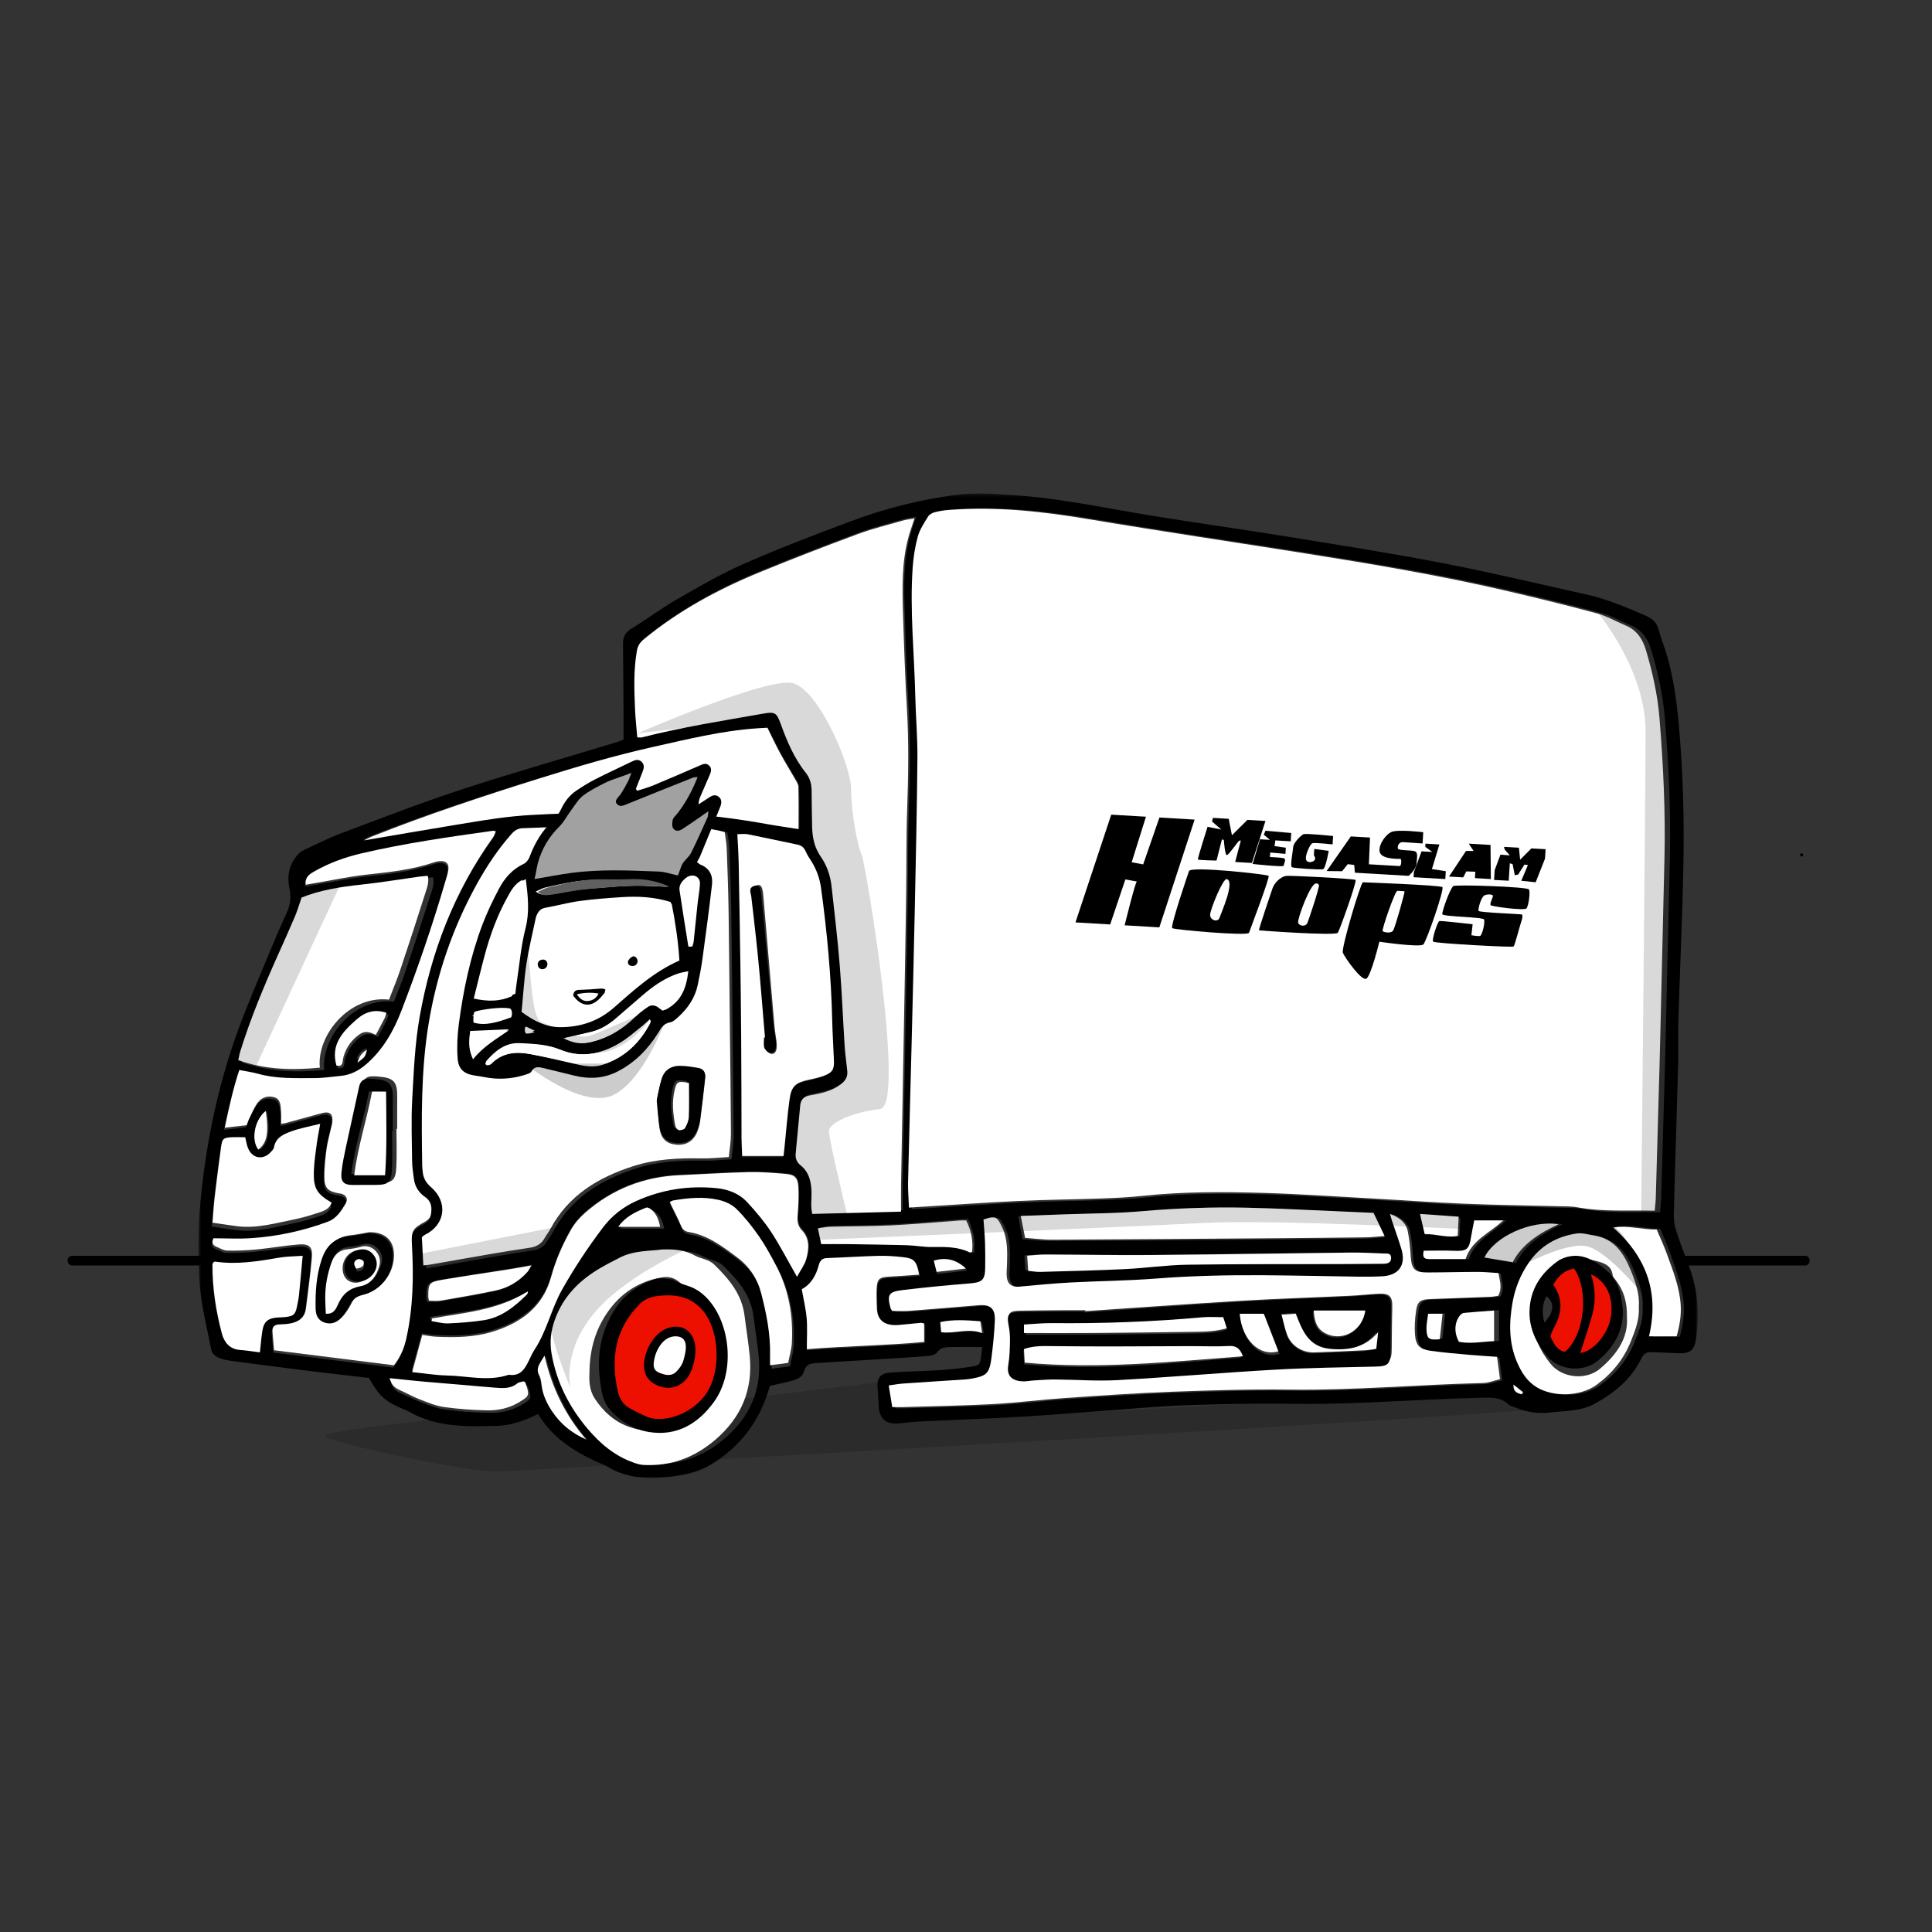 <svg width="600" height="600" viewBox="0 0 600 600" fill="none" xmlns="http://www.w3.org/2000/svg">
<rect x="0" y="0" width="600" height="600" fill="#333333" stroke="none"/>
<path opacity="0.15" fill-rule="evenodd" clip-rule="evenodd" d="M140.123 440.346C140.123 440.346 98.665 444.261 101.103 446.217C103.543 448.174 145.488 457.471 155.243 456.981C164.997 456.492 491.425 438.402 491 436.265C490.573 434.127 464.161 431.991 464.161 431.991L278.888 441.529L275.022 429L236.256 433.701L217.758 436.29L205.612 441.48L192.791 437.644L140.123 440.346Z" fill="black"/>
<path fill-rule="evenodd" clip-rule="evenodd" d="M559 265.5C559 265.773 559.228 266 559.5 266C559.772 266 560 265.773 560 265.5C560 265.227 559.772 265 559.5 265C559.228 265 559 265.227 559 265.5" fill="black"/>
<mask id="mask0" mask-type="alpha" maskUnits="userSpaceOnUse" x="61" y="153" width="467" height="306">
<path fill-rule="evenodd" clip-rule="evenodd" d="M527.27 153.269H61.611L61.611 459H527.27V153.269Z" fill="white"/>
</mask>
<g mask="url(#mask0)">
<path fill-rule="evenodd" clip-rule="evenodd" d="M206 445C216.493 445 225 435.15 225 423C225 410.85 216.493 401 206 401C195.507 401 187 410.85 187 423C187 435.15 195.507 445 206 445Z" fill="#ED0F00"/>
<path fill-rule="evenodd" clip-rule="evenodd" d="M472.758 433.172C472.902 432.982 473.045 432.791 473.189 432.602C472.514 432.013 471.838 431.424 470.746 430.473C470.728 432.722 471.867 432.809 472.758 433.172V433.172ZM110.702 328.932C113.248 327.437 113.248 327.437 113.929 325.43C112.419 326.155 111.308 327.083 110.702 328.932V328.932ZM300.354 394.597C297.126 391.688 293.956 390.993 290.105 392.101C290.431 393.384 290.704 394.457 291.009 395.657C294.104 395.306 296.978 394.98 300.354 394.597V394.597ZM444.58 407.942C444.397 409.666 444.041 411.229 444.11 412.773C444.238 415.592 444.843 415.959 447.984 415.663C448.244 413.165 448.506 410.659 448.788 407.942H444.58ZM82.934 345.032C79.425 347.84 78.323 354.121 80.62 357.124C83.317 355.156 83.977 351.86 82.934 345.032V345.032ZM304.943 410.541C300.516 410.218 296.475 409.933 292.267 410.782C292.386 412.029 292.47 412.913 292.557 413.833C296.935 414.321 301.081 412.5 305.493 414.094C305.295 412.811 305.141 411.82 304.943 410.541V410.541ZM206.286 381.57C205.784 378.977 204.761 377.192 203.144 376.128C202.745 375.866 202.11 375.587 201.736 375.725C198.324 376.997 194.986 378.418 192.599 381.57H206.286ZM441.067 377.572C441.674 379.925 442.113 381.63 442.571 383.408C446.239 383.324 449.615 384.592 453.27 383.941C453.374 382.022 453.468 380.288 453.572 378.363C449.292 378.092 445.411 377.846 441.067 377.572V377.572ZM133.68 408.959C133.624 409.21 133.569 409.461 133.513 409.713C135.252 409.942 136.999 410.418 138.727 410.354C142.424 410.212 146.134 409.959 149.795 409.445C155.144 408.693 159.356 405.656 163.239 402.118C163.391 401.98 163.393 401.678 163.525 401.255C154.123 406.673 143.762 407.277 133.68 408.959V408.959ZM456.157 391.138C458.042 385.201 463.419 383.007 467.818 379.016H458.797C458.45 380.871 458.099 382.517 457.838 384.178C457.201 388.228 456.532 388.716 452.448 388.555C449.417 388.435 446.378 388.53 443.365 388.53C443.025 390.133 443.13 391.146 444.85 391.141C448.546 391.13 452.241 391.138 456.157 391.138V391.138ZM169.54 421.248C168.139 423.682 166.756 425.06 167.496 427.723C167.778 428.735 168.003 429.41 168.283 430.479C169.058 433.426 170.196 436.014 171.844 438.5C174.496 442.501 178.068 445.427 182.543 447.33C176.168 439.909 171.878 431.468 169.54 421.248V421.248ZM104.969 331.7C105.797 331.802 106.623 331.914 106.864 330.747C107.014 330.023 107.056 329.267 107.283 328.57C108.191 325.778 109.818 323.536 112.27 321.842C113.986 320.656 115.592 321.182 117.344 322.055C118.34 320.18 119.249 318.521 120.101 316.834C120.371 316.3 120.485 315.686 120.67 315.111C117.168 313.972 114.177 314.66 111.237 317.249C106.92 321.052 103.061 325.072 104.969 331.7V331.7ZM461.925 390.715C464.901 391.215 467.663 391.679 470.82 392.209C473.617 386.723 478.817 383.131 485.227 380.183C476.512 378.755 465.018 384.116 461.925 390.715V390.715ZM465.538 406.871C461.994 407.129 458.769 407.336 455.552 407.631C455.107 407.672 454.603 408.066 454.294 408.437C452.457 410.631 452.344 413.862 453.984 416.69C457.817 417.376 461.617 416.613 465.538 416.466V406.871ZM132.623 404.279C134.078 404.279 135.264 404.449 136.384 404.25C142.21 403.22 148.043 402.218 153.821 400.963C157.838 400.091 161.273 397.995 163.995 394.856C164.41 394.379 164.655 393.751 165.226 392.766C162.526 393.251 160.362 393.673 158.185 394.025C151.093 395.17 143.982 396.224 136.902 397.444C132.731 398.162 132.405 398.681 132.407 402.843C132.408 403.247 132.525 403.65 132.623 404.279V404.279ZM121.33 429.156C121.902 431.323 123.131 432.159 124.654 432.793C126.706 433.647 128.669 434.726 130.749 435.493C133.213 436.401 135.714 437.434 138.283 437.781C142.783 438.389 147.344 438.696 151.885 438.783C155.276 438.849 158.626 438.187 161.673 436.474C165.175 434.505 165.252 434.357 163.882 430.513C163.828 430.357 163.568 430.273 163.331 430.105C162.683 430.294 161.842 430.318 161.304 430.734C159.057 432.475 156.509 432.148 153.984 431.97C150.711 431.738 147.443 431.43 144.172 431.165C139.954 430.822 135.732 430.512 131.516 430.145C128.26 429.863 125.01 429.516 121.33 429.156V429.156ZM513.259 415.113H521.688C522.626 411.72 523.115 408.625 522.936 405.404C522.617 399.689 520.535 394.452 518.682 389.158C517.783 386.585 516.638 384.099 515.61 381.59C511.084 381.675 506.913 380.232 502.343 380.954C512.641 390.387 516.378 401.546 513.259 415.113V415.113ZM255.584 386.364C258.497 386.364 261.135 386.332 263.773 386.37C269.914 386.461 276.056 386.538 282.195 386.72C284.719 386.795 287.238 387.323 289.756 387.301C293.906 387.263 298.028 387.12 301.854 389.137C301.961 389.194 302.203 388.99 302.513 388.848C302.887 385.259 302.235 381.822 300.662 378.583C299.961 378.583 299.432 378.548 298.91 378.588C291.722 379.137 284.54 379.834 277.344 380.212C271.099 380.54 264.835 380.484 258.581 380.657C257.267 380.693 255.961 380.986 254.552 381.173C254.931 383.079 255.235 384.613 255.584 386.364V386.364ZM318.466 394.427C319.918 394.55 321.064 394.754 322.203 394.723C331.002 394.487 339.804 394.306 348.597 393.902C355.164 393.6 361.714 392.678 368.279 392.581C384.08 392.35 399.886 392.444 415.689 392.398C420.356 392.384 425.024 392.353 429.692 392.304C430.932 392.291 432.155 392.039 432.075 390.441C432.007 389.053 430.8 389.272 429.888 389.24C426.39 389.123 422.889 388.925 419.392 388.961C398.599 389.181 377.807 389.526 357.014 389.69C345.979 389.779 334.945 389.573 323.91 389.542C322.048 389.538 320.184 389.759 318.149 389.886C318.262 391.506 318.349 392.756 318.466 394.427V394.427ZM80.464 419.495C80.761 416.904 80.901 414.791 81.269 412.718C81.702 410.261 82.861 409.27 85.318 408.989C86.37 408.869 87.439 408.906 88.488 408.772C90.837 408.472 91.36 407.987 91.857 405.685C92.125 404.443 92.383 403.19 92.514 401.93C92.906 398.185 93.232 394.433 93.626 390.243C90.918 390.437 88.704 390.419 86.554 390.779C79.961 391.887 73.383 392.99 66.665 391.999C66.504 391.976 66.311 392.161 66.133 392.249C66.046 392.436 65.885 392.622 65.884 392.809C65.838 399.957 66.942 406.969 68.785 413.836C69.48 416.429 71.161 418.532 74.313 418.751C76.299 418.886 78.27 419.221 80.464 419.495V419.495ZM245.321 424.315C245.778 421.923 246.371 420.003 246.475 418.058C246.925 409.523 245.51 401.326 241.442 393.724C239.789 390.637 238.125 387.525 236.124 384.666C234.005 381.639 231.681 378.694 229.051 376.117C227.627 374.721 225.471 373.761 223.485 373.31C218.773 372.24 213.984 372.671 209.246 373.486C208.861 373.552 208.512 373.832 208.148 374.013C209.393 376.584 210.681 379.018 211.749 381.547C212.244 382.718 213.053 383.192 214.121 383.369C220.012 384.346 224.567 387.776 229.2 391.221C233.15 394.159 235.628 397.87 236.848 402.565C238.483 408.852 239.761 415.183 239.628 421.722C239.608 422.738 239.626 423.754 239.626 425.068C241.931 424.763 243.769 424.521 245.321 424.315V424.315ZM510.131 406.271C510.439 402.309 509.147 398.586 507.648 394.946C505.438 389.583 502.387 385.019 496.026 384.057C494.255 383.79 492.415 383.205 490.702 383.449C484.455 384.341 479.264 387.222 475.596 392.503C473.026 396.206 471.346 400.226 470.531 404.732C469.39 411.044 469.336 417.195 471.89 423.145C473.235 426.28 475.028 429.154 478.12 431C483.376 434.139 491.893 433.826 496.878 430.241C501.728 426.752 505.367 422.378 507.644 416.761C509.017 413.375 510.35 410.08 510.131 406.271V406.271ZM250.613 419.343C263.3 418.319 275.318 418.212 287.32 417.092V411.358C286.829 411.272 286.524 411.153 286.23 411.179C283.911 411.389 281.597 411.668 279.276 411.844C275.578 412.121 272.658 410.876 272.518 406.671C272.455 404.765 272.371 402.853 272.439 400.949C272.562 397.529 273.183 397.016 276.626 396.853C279.647 396.708 282.662 396.456 285.727 396.249C284.917 391.983 284.243 391.213 280.689 390.826C278.165 390.552 275.611 390.359 273.079 390.423C267.691 390.559 262.311 390.923 256.924 391.113C255.361 391.168 254.714 391.928 254.333 393.342C253.486 396.483 251.957 399.203 249.026 400.753C249.579 403.874 250.297 406.771 250.556 409.708C250.815 412.637 250.613 415.605 250.613 419.343V419.343ZM75.959 354.23C74.228 354.23 72.741 354.131 71.272 354.254C69.166 354.431 68.769 354.805 68.471 356.974C67.752 362.23 67.077 367.492 66.456 372.761C66.15 375.355 66.006 377.968 65.758 380.925C68.542 381.327 70.929 381.698 73.322 382.011C79.575 382.828 85.534 381.04 91.543 379.829C94.236 379.287 96.875 378.43 99.492 377.576C100.972 377.091 102.333 376.297 102.906 374.667C98.232 371.912 97.176 370.159 97.356 364.751C97.451 361.9 97.887 359.054 98.259 356.219C98.515 354.263 98.927 352.328 99.332 350.023C96.075 350.85 93.146 351.365 90.394 352.363C87.98 353.24 85.434 354.284 84.916 357.41C84.837 357.885 84.396 358.33 84.052 358.727C81.614 361.542 78.087 360.947 76.763 357.468C76.391 356.489 76.248 355.422 75.959 354.23V354.23ZM317.573 384.838C320.568 385.057 323.308 385.444 326.046 385.431C349.496 385.315 372.945 385.132 396.394 384.956C405.627 384.885 414.858 384.798 424.09 384.67C425.962 384.644 427.832 384.4 429.991 384.235C428.753 381.559 427.708 379.301 426.533 376.759C422.73 376.586 418.819 376.397 414.905 376.23C405.582 375.833 396.26 375.291 386.932 375.099C376.111 374.874 365.307 375.21 354.502 376.193C346.167 376.952 337.762 376.937 329.388 377.259C325.058 377.426 320.726 377.579 316.21 377.747C316.665 380.115 317.078 382.265 317.573 384.838V384.838ZM247.7 396.117C248.857 393.986 250.073 392.441 250.563 390.692C251.433 387.591 251.759 384.399 249.175 381.723C248 380.504 247.747 379.021 247.882 377.311C248.117 374.355 248.281 371.37 248.12 368.417C247.963 365.57 246.96 364.622 244.17 364.389C240.369 364.073 236.545 363.751 232.741 363.838C225.533 364.004 218.333 364.481 211.127 364.79C200.019 365.264 190.196 369.058 181.787 376.32C180.049 377.821 178.442 379.651 177.304 381.634C174.669 386.227 172.538 391.081 171.118 396.214C168.508 405.647 161.419 410.466 152.771 413.095C147.203 414.787 141.253 414.869 135.395 414.605C133.943 414.539 132.5 414.247 130.997 414.052C129.938 417.914 128.938 421.564 127.855 425.511C131.563 425.887 135.13 426.486 138.708 426.558C145.12 426.688 151.567 428.481 157.952 426.329C161.404 426.889 162.909 424.659 164.168 422.027C164.762 420.784 165.354 419.523 166.107 418.375C169.852 412.667 171.206 405.899 174.614 399.95C178.435 393.281 182.642 386.973 187.282 380.906C190.042 377.297 193.527 374.587 197.692 372.731C205.634 369.192 213.932 367.948 222.557 368.773C226.263 369.127 229.678 370.403 232.222 373.146C234.88 376.01 237.47 379.007 239.62 382.257C242.422 386.487 244.762 391.022 247.7 396.117V396.117ZM208.292 388.417C204.543 388.934 199.563 388.651 195.059 390.96C193.17 391.929 191.265 392.871 189.42 393.92C182.778 397.692 177.552 402.666 174.88 410.111C173.647 413.547 173.277 416.883 173.893 420.404C175.414 429.101 179.29 436.656 184.983 443.343C188.971 448.028 193.57 451.862 199.47 453.902C200.447 454.239 201.478 454.558 202.498 454.611C211.07 455.065 218.47 452.349 225.034 446.757C233.023 439.951 236.621 431.497 235.612 421.104C235.213 416.989 234.515 412.903 234.003 408.797C233.174 402.159 229.161 397.49 224.581 393.08C222.839 391.402 220.524 391.361 218.595 390.317C215.703 388.751 212.604 388.24 208.292 388.417V388.417ZM238.51 226.065C237.348 226.133 236.3 226.187 235.253 226.257C224.195 227.004 213.477 229.65 202.707 232.028C190.785 234.663 179.089 238.091 167.434 241.699C149.801 247.158 132.27 252.901 115.075 259.634C114.373 259.909 113.711 260.282 112.515 260.858C122.001 259.263 130.862 257.725 139.742 256.295C146.334 255.234 152.925 254.046 159.563 253.404C166.52 252.731 173.537 252.683 180.524 252.29C199.885 251.199 219.104 252.378 238.192 255.777C241.491 256.364 244.813 256.825 248.244 257.363C248.244 252.755 248.308 248.535 248.192 244.321C248.167 243.457 247.538 242.573 247.075 241.764C245.602 239.195 244.009 236.694 242.589 234.098C241.167 231.498 239.898 228.815 238.51 226.065V226.065ZM122.354 311.075C123.532 307.989 124.842 304.87 125.919 301.672C128.594 293.735 131.196 285.774 133.744 277.794C134.27 276.149 134.928 274.44 134.511 272.468C133.486 272.56 132.654 272.6 131.831 272.714C125.745 273.554 119.677 274.567 113.57 275.214C107.119 275.898 100.78 276.903 94.961 279.239C94.225 281.35 93.666 283.286 92.885 285.128C91.185 289.129 89.388 293.089 87.603 297.052C83.157 306.919 78.982 316.891 75.75 327.233C75.481 328.093 75.348 328.994 75.135 329.95C83.672 332.97 92.109 333.103 100.689 332.289C99.629 322.342 109.779 309.645 122.354 311.075V311.075ZM243.159 359.361C243.299 358.057 243.394 357.22 243.478 356.384C243.982 351.426 244.343 346.449 245.032 341.517C245.575 337.625 246.931 336.473 250.681 335.651C252.335 335.286 254.006 334.913 255.588 334.325C258.079 333.4 258.705 332.396 258.612 329.783C258.467 325.646 258.18 321.514 258.086 317.376C257.769 303.456 256.516 289.618 254.651 275.825C254.261 272.933 253.336 270.263 251.849 267.768C251.199 266.675 250.439 265.625 249.957 264.46C249.456 263.251 248.688 262.592 247.44 262.33C242.357 261.26 237.289 260.128 232.198 259.1C231.23 258.905 230.191 259.073 228.997 259.073C229.142 262.17 229.345 265.02 229.397 267.872C229.639 281.138 229.874 294.405 230.038 307.673C230.166 318.076 230.195 328.481 230.25 338.885C230.277 343.876 230.247 348.867 230.281 353.858C230.294 355.734 230.414 357.61 230.48 359.361H243.159ZM122.119 424.737C124.158 422.083 125.286 419.399 125.946 416.438C128.07 406.915 128.252 397.278 127.712 387.611C127.456 383.039 127.785 382.248 131.827 380.086C132.566 379.691 133.404 378.857 133.55 378.101C133.961 375.98 133.91 373.888 131.78 372.421C129.871 371.107 128.647 369.244 128.328 366.908C128.068 365.02 127.775 363.118 127.753 361.219C127.68 354.847 127.438 348.457 127.788 342.103C128.261 333.527 128.606 324.869 130.097 316.439C133.668 296.245 140.882 277.402 152.918 260.598C153.292 260.078 153.474 259.42 153.775 258.762C153.273 258.672 153.06 258.579 152.862 258.606C139.2 260.521 125.543 262.472 112.09 265.609C106.892 266.822 101.919 268.633 97.277 271.292C95.808 272.133 94.416 273.059 94.712 275.411C96.055 275.165 97.175 274.944 98.301 274.753C103.316 273.902 108.308 272.829 113.355 272.266C120.536 271.466 127.713 270.791 134.596 268.397C135.19 268.19 135.836 268.072 136.466 268.039C138.366 267.941 139.253 268.841 139.006 270.749C138.857 271.898 138.476 273.02 138.149 274.139C134.159 287.801 129.55 301.254 124.437 314.535C122.002 320.857 118.727 326.619 113.533 331.136C111.228 333.141 108.649 334.505 105.57 334.792C102.823 335.05 100.073 335.485 97.326 335.482C91.504 335.474 85.65 335.74 79.935 334.139C78.12 333.629 76.233 333.381 74.082 332.954C72.171 338.804 70.91 344.546 69.553 350.891C72.178 350.593 74.32 350.349 76.379 350.115C76.667 349.309 76.796 348.79 77.029 348.322C77.876 346.62 78.593 344.822 79.669 343.275C80.936 341.45 82.996 340.802 85.051 341.468C86.981 342.095 86.887 344.13 87.04 345.789C87.154 347.035 87.062 348.299 87.062 349.668C87.589 349.592 88.007 349.574 88.402 349.467C92.185 348.439 95.96 347.381 99.746 346.362C102.137 345.717 103.218 346.613 102.991 349.031C102.93 349.66 102.736 350.278 102.599 350.899C102.12 353.074 101.484 355.229 101.194 357.43C100.808 360.369 100.47 363.348 100.512 366.305C100.559 369.726 101.606 370.668 104.997 371.298C105.205 371.337 105.426 371.325 105.627 371.38C107.315 371.836 107.978 373.011 107.098 374.489C105.74 376.767 104.284 379.097 101.636 380.086C93.942 382.954 85.972 384.68 77.789 385.225C73.909 385.482 69.999 385.268 66.039 385.268C65.574 386.302 65.589 387.281 66.846 387.828C67.992 388.328 69.175 389.069 70.356 389.095C73.415 389.161 76.495 389.02 79.544 388.725C83.868 388.306 88.159 387.526 92.488 387.186C95.832 386.922 96.902 387.955 96.626 391.196C96.177 396.478 95.44 401.737 94.793 407.002C94.445 409.854 92.573 411.235 89.939 411.731C88.798 411.945 87.62 412.005 86.456 412.043C85.008 412.091 84.276 412.763 84.38 414.218C84.514 416.1 84.699 417.978 84.881 420.065C97.429 421.64 109.717 423.181 122.119 424.737V424.737ZM432.385 377.059C432.704 378.135 432.857 378.713 433.045 379.279C434.011 382.201 435.065 385.096 435.943 388.044C437.418 393.001 435.138 396.251 430.022 396.524C427.585 396.655 425.138 396.674 422.697 396.642C412.717 396.509 402.74 396.258 392.761 396.197C381.825 396.129 370.903 396.361 359.984 397.223C351.103 397.924 342.173 397.979 333.272 398.462C327.984 398.748 322.707 399.266 317.434 399.758C315.298 399.958 313.903 399.151 313.588 396.98C313.394 395.636 313.581 394.234 313.621 392.859C313.735 388.919 313.862 384.918 312.139 381.284C310.673 378.193 310.325 377.392 306.332 378.8C306.499 381.236 306.728 383.661 306.813 386.091C306.902 388.638 306.881 391.191 306.856 393.74C306.817 397.723 305.938 398.435 302.014 398.755C295.035 399.325 288.059 399.988 281.11 400.842C276.855 401.365 276.393 402.329 277.517 406.529C277.569 406.722 277.734 406.886 278.028 407.348C279.632 407.348 281.426 407.463 283.201 407.328C290.399 406.781 297.591 406.16 304.785 405.56C308.4 405.259 309.981 406.553 309.851 410.24C309.719 414.047 309.316 417.854 308.849 421.64C308.197 426.909 307.403 427.658 302.276 428.534C301.753 428.624 301.224 428.691 300.695 428.727C294.237 429.158 287.776 429.563 281.318 430.021C279.888 430.122 278.471 430.402 276.94 430.614C277.331 433.034 277.663 435.077 278.035 437.369C279.359 437.369 280.403 437.397 281.444 437.364C290.775 437.07 300.115 436.922 309.434 436.413C316.848 436.007 324.231 435.041 331.642 434.528C342.653 433.765 353.67 432.988 364.698 432.575C376.892 432.119 389.105 431.749 401.303 431.911C421.29 432.176 441.188 430.324 461.141 429.857C462.97 429.815 464.784 429.052 466.523 428.642C466.194 426.134 465.915 423.985 465.611 421.667C462.933 421.478 460.079 421.325 457.236 421.065C453.126 420.689 449.004 420.361 444.92 419.777C441.619 419.305 440.422 418.103 440.158 414.808C439.959 412.301 440.137 409.72 440.5 407.224C440.918 404.363 441.87 403.751 444.82 403.641C451.077 403.411 457.334 403.187 463.59 402.934C464.411 402.902 465.225 402.724 465.956 402.625C467.302 400.164 466.424 397.961 466.043 395.516C463.757 395.381 461.651 395.151 459.547 395.153C454.345 395.16 449.143 395.321 443.942 395.327C440.078 395.332 439.097 394.253 438.846 390.466C438.672 387.826 438.452 385.164 437.936 382.576C437.388 379.83 435.461 378.197 432.385 377.059V377.059ZM198.381 228.508C199.178 228.508 199.511 228.573 199.808 228.498C212.263 225.324 224.948 223.334 237.588 221.11C241.141 220.485 241.683 220.836 242.922 224.238C244.888 229.632 247.092 234.931 250.718 239.47C252.061 241.15 252.549 242.995 252.556 245.081C252.571 248.797 252.644 252.512 252.713 256.228C252.776 259.574 253.427 262.72 255.402 265.558C257.311 268.301 258.384 271.44 258.753 274.753C259.668 282.979 260.637 291.204 261.307 299.453C261.979 307.7 262.284 315.976 262.814 324.235C262.983 326.878 263.366 329.505 263.636 332.141C263.829 334.011 263.041 335.213 261.486 336.376C258.621 338.52 255.294 339.119 251.983 339.738C250.054 340.097 249.189 341.06 249.015 342.848C248.533 347.808 248.085 352.772 247.609 357.734C247.467 359.217 247.886 360.458 249.072 361.395C251.739 363.5 252.419 366.452 252.521 369.618C252.568 371.1 252.42 372.589 252.437 374.074C252.447 374.866 252.622 375.656 252.736 376.548C262.002 376.307 270.983 376.077 280.343 375.835C280.343 372.742 280.3 369.998 280.349 367.254C280.68 348.573 281.037 329.892 281.372 311.21C281.574 299.959 281.775 288.707 281.934 277.454C282.059 268.537 281.938 259.612 282.253 250.702C282.617 240.404 282.776 230.126 282.185 219.828C281.618 209.976 281.265 200.109 280.969 190.244C280.731 182.286 280.505 174.303 282.601 166.501C283.115 164.588 283.801 162.72 284.523 160.473C283.136 160.723 281.997 160.829 280.919 161.139C276.231 162.491 271.466 163.648 266.902 165.343C256.66 169.145 246.46 173.077 236.354 177.23C223.443 182.537 211.24 189.135 200.389 198.053C199.156 199.066 198.522 200.087 198.245 201.689C197.206 207.713 197.427 213.754 197.688 219.799C197.811 222.642 198.134 225.476 198.381 228.508V228.508ZM227.193 360.031C227.441 357.403 227.853 355.104 227.842 352.807C227.787 341.232 227.619 329.655 227.494 318.08C227.37 306.503 227.294 294.924 227.115 283.347C227.012 276.766 226.779 270.186 226.532 263.608C226.469 261.936 226.126 260.276 225.905 258.565C225.111 258.371 224.507 258.208 223.896 258.078C216.372 256.482 208.697 256.124 201.081 256.162C188.454 256.225 175.831 256.956 163.205 257.372C161.696 257.422 160.699 258.082 159.713 259.205C155.483 264.018 152.003 269.298 148.923 274.921C141.445 288.57 136.527 303.091 134.02 318.394C131.604 333.13 131.819 348.027 132.032 362.903C132.04 363.432 132.135 363.96 132.174 364.49C132.322 366.497 133.177 368.048 134.736 369.404C140.157 374.12 139.207 381.22 132.831 384.33C132.554 384.466 132.333 384.718 131.919 385.048C132.067 387.873 132.221 390.803 132.382 393.879C133.314 393.758 134.04 393.691 134.758 393.565C141.236 392.426 147.709 391.254 154.192 390.138C157.953 389.491 161.724 388.905 165.496 388.335C167.52 388.029 169.063 387.107 170.056 385.27C170.558 384.339 171.262 383.515 171.754 382.58C177.334 372.005 186.696 366.349 197.623 362.845C204.472 360.649 211.579 360.309 218.734 360.458C221.458 360.515 224.19 360.195 227.193 360.031V360.031ZM515.542 376.501C515.68 374.942 515.84 373.795 515.875 372.644C516.273 359.169 516.67 345.693 517.032 332.216C517.285 322.772 517.486 313.326 517.709 303.881C518.003 291.463 518.302 279.044 518.588 266.625C518.923 252.063 518.214 237.546 517.033 223.029C516.444 215.766 514.87 208.78 512.802 201.858C511.794 198.484 510.003 195.687 506.574 194.246C503.552 192.976 500.646 191.288 497.512 190.441C488.295 187.952 479.013 185.689 469.715 183.518C448.822 178.64 427.674 175.102 406.494 171.746C384.064 168.191 361.594 164.87 339.197 161.114C324.705 158.684 310.214 157.089 295.515 158.237C294.041 158.352 292.553 158.567 291.128 158.947C290.374 159.146 289.486 159.647 289.101 160.28C287.897 162.259 286.525 164.26 285.916 166.448C285.041 169.592 284.525 172.889 284.299 176.152C283.373 189.536 284.808 202.886 285.111 216.253C285.255 222.62 285.834 228.986 285.779 235.348C285.644 251.063 285.284 266.777 284.959 282.491C284.669 296.504 284.317 310.516 283.967 324.527C283.608 338.859 283.193 353.191 282.865 367.524C282.805 370.136 283.039 372.755 283.144 375.535C284.314 375.455 285.141 375.393 285.967 375.343C296.452 374.702 306.931 373.954 317.422 373.457C326.008 373.051 334.611 372.995 343.203 372.686C347.549 372.529 351.904 372.308 356.227 371.849C368.509 370.547 380.828 370.589 393.133 370.936C404.8 371.266 416.452 372.085 428.109 372.725C437.436 373.238 446.755 373.933 456.087 374.317C465.838 374.719 475.601 374.837 485.359 375.098C487.37 375.151 489.421 375.069 491.383 375.431C499.281 376.888 507.234 376.305 515.542 376.501V376.501ZM304.999 418.316C301.588 418.316 298.532 418.283 295.478 418.329C293.8 418.355 292.165 418.319 290.96 420.038C290.474 420.734 289.107 421.025 288.107 421.113C283.878 421.485 279.637 421.724 275.399 421.986C268.089 422.438 260.777 422.872 253.466 423.312C251.687 423.419 250.238 423.762 249.685 425.917C249.263 427.556 247.666 428.344 246.083 428.765C243.838 429.362 241.56 429.834 239.12 430.401C238.93 430.996 238.71 431.687 238.489 432.377C235.387 442.1 229.377 449.631 220.731 454.868C217.902 456.583 214.465 457.64 211.173 458.174C203.457 459.428 195.723 459.757 188.598 455.458C187.425 454.751 186.075 454.346 184.827 453.756C177.728 450.399 171.31 446.192 167.116 439.13C163.029 441.145 158.909 442.667 154.54 442.8C145.091 443.089 135.596 443.326 126.961 438.376C126.411 438.062 125.805 437.84 125.22 437.592C119.602 435.219 117.843 433.662 114.561 427.94C108.013 427.166 101.17 426.391 94.336 425.542C86.755 424.601 79.176 423.619 71.605 422.594C70.248 422.41 68.838 422.119 67.624 421.528C66.789 421.123 65.804 420.199 65.644 419.361C64.27 412.181 62.371 405.105 61.94 397.74C61.452 389.447 61.464 381.195 62.267 372.927C64.022 354.873 67.653 337.221 73.85 320.169C76.93 311.696 80.555 303.42 83.992 295.079C85.65 291.055 87.397 287.067 89.192 283.103C90.246 280.772 90.435 278.433 89.899 275.957C89.144 272.473 89.621 269.171 91.789 266.264C92.406 265.437 93.181 264.572 94.083 264.141C98.087 262.227 102.081 260.244 106.229 258.686C118.548 254.058 130.826 249.275 143.329 245.19C159.467 239.916 175.807 235.26 192.058 230.331C192.458 230.21 192.831 230.003 193.654 229.646C193.654 227.688 193.665 225.589 193.652 223.49C193.602 215.633 193.57 207.774 193.474 199.917C193.447 197.672 194.298 196.274 196.315 195.074C200.872 192.365 205.095 189.089 209.687 186.451C216.585 182.487 223.482 178.415 230.742 175.214C241.613 170.423 252.739 166.185 263.869 162.011C274.831 157.9 286.177 154.982 297.794 153.603C303.326 152.946 309.034 153.398 314.635 153.761C329.077 154.697 343.213 157.791 357.46 160.115C371.5 162.404 385.594 164.348 399.635 166.626C415.77 169.244 431.927 171.781 447.973 174.873C462.87 177.745 477.639 181.279 492.453 184.569C499.015 186.027 505.187 188.612 511.313 191.312C513.268 192.173 514.575 193.458 515.142 195.645C515.86 198.411 516.999 201.065 517.778 203.817C519.689 210.574 520.67 217.452 521.316 224.477C522.71 239.638 523.098 254.805 522.77 269.993C522.43 285.705 521.71 301.409 521.226 317.119C521.085 321.682 521.282 326.257 521.158 330.821C520.734 346.319 520.205 361.813 519.812 377.311C519.768 379.058 520.116 380.89 520.658 382.561C521.871 386.292 523.32 389.947 524.676 393.632C527.264 400.664 527.792 407.9 526.804 415.284C526.246 419.468 524.954 420.483 520.66 420.236C518.013 420.083 515.362 420.011 512.711 419.92C511.285 419.871 510.411 420.517 509.759 421.848C506.606 428.294 501.436 432.582 495.188 435.968C490.729 438.386 485.966 438.097 481.289 438.67C477.554 439.129 473.875 438.484 470.374 437.031C469.689 436.748 468.88 436.573 468.369 436.094C465.954 433.828 463.132 434.008 460.069 434.077C440.43 434.518 420.839 436.274 401.168 435.967C390.133 435.795 379.083 436.04 368.051 436.426C359.675 436.72 351.317 437.526 342.952 438.122C334.165 438.749 325.384 439.507 316.588 440.007C306.094 440.603 295.588 440.967 285.088 441.475C283.079 441.571 281.082 441.907 279.076 442.059C275.1 442.358 273.098 440.578 272.885 436.633C272.79 434.837 272.732 433.037 272.565 431.247C272.252 427.924 273.325 426.466 276.73 426.242C281.815 425.907 286.917 425.824 292.002 425.496C295.173 425.291 298.347 424.953 301.484 424.454C304.317 424.003 304.312 423.873 304.74 421.048C304.882 420.122 304.92 419.18 304.999 418.316V418.316Z" fill="black"/>
</g>
<path fill-rule="evenodd" clip-rule="evenodd" d="M513.882 376C505.603 375.804 497.677 376.386 489.806 374.933C487.851 374.572 485.807 374.654 483.803 374.6C474.079 374.34 464.349 374.223 454.632 373.822C445.332 373.439 436.045 372.747 426.751 372.236C415.134 371.597 403.522 370.78 391.896 370.451C379.633 370.105 367.357 370.063 355.118 371.362C350.81 371.819 346.47 372.04 342.139 372.196C333.577 372.504 325.003 372.56 316.447 372.965C305.992 373.461 295.55 374.206 285.101 374.845C284.277 374.895 283.453 374.957 282.288 375.037C282.183 372.265 281.95 369.654 282.009 367.049C282.337 352.759 282.75 338.469 283.108 324.179C283.457 310.209 283.807 296.238 284.096 282.267C284.422 266.599 284.778 250.932 284.914 235.263C284.969 228.919 284.391 222.572 284.248 216.224C283.945 202.896 282.516 189.586 283.439 176.241C283.664 172.989 284.178 169.701 285.05 166.565C285.657 164.385 287.024 162.389 288.224 160.416C288.607 159.784 289.492 159.286 290.244 159.086C291.665 158.708 293.147 158.494 294.617 158.379C309.264 157.235 323.705 158.824 338.148 161.248C360.467 164.992 382.859 168.303 405.212 171.848C426.317 175.194 447.393 178.721 468.213 183.585C477.479 185.751 486.729 188.007 495.914 190.489C499.037 191.333 501.933 193.016 504.945 194.283C508.362 195.719 510.146 198.507 511.151 201.871C513.212 208.773 514.78 215.739 515.368 222.981C516.544 237.454 517.251 251.928 516.917 266.448C516.632 278.831 516.334 291.212 516.041 303.594C515.819 313.012 515.619 322.429 515.366 331.846C515.005 345.283 514.61 358.719 514.213 372.155C514.179 373.302 514.019 374.446 513.882 376" fill="white"/>
<path fill-rule="evenodd" clip-rule="evenodd" d="M203.947 341.93C204.271 345.235 204.427 347.764 204.788 350.264C205.262 353.553 206.88 355.136 209.82 355.467C212.876 355.812 215.221 354.539 216.453 351.686C216.947 350.54 217.291 349.285 217.456 348.048C218.038 343.666 218.525 339.272 219.02 334.88C219.187 333.404 218.48 332.347 217.046 332.08C215.076 331.715 213.065 331.386 211.07 331.383C208.391 331.38 206.312 332.719 205.486 335.297C204.723 337.675 204.341 340.174 203.947 341.93M226.35 359.33C223.345 359.492 220.611 359.81 217.885 359.753C210.724 359.605 203.613 359.944 196.759 362.129C185.825 365.614 176.455 371.24 170.873 381.76C170.379 382.69 169.675 383.51 169.173 384.436C168.179 386.265 166.634 387.181 164.609 387.485C160.835 388.053 157.061 388.635 153.298 389.278C146.81 390.388 140.333 391.554 133.849 392.688C133.132 392.813 132.405 392.879 131.472 393C131.311 389.94 131.157 387.026 131.008 384.215C131.423 383.887 131.644 383.636 131.921 383.502C138.302 380.408 139.253 373.344 133.828 368.652C132.268 367.304 131.412 365.761 131.264 363.764C131.225 363.238 131.13 362.712 131.122 362.186C130.909 347.387 130.693 332.568 133.111 317.91C135.621 302.687 140.541 288.241 148.026 274.663C151.107 269.071 154.59 263.818 158.822 259.03C159.809 257.912 160.807 257.256 162.317 257.207C174.952 256.792 187.583 256.065 200.219 256.003C207.84 255.965 215.521 256.321 223.05 257.909C223.663 258.038 224.266 258.201 225.061 258.393C225.282 260.095 225.625 261.747 225.689 263.409C225.936 269.953 226.169 276.5 226.271 283.046C226.451 294.562 226.527 306.081 226.651 317.597C226.777 329.113 226.944 340.628 227 352.142C227.01 354.428 226.598 356.715 226.35 359.33" fill="white"/>
<path opacity="0.15" fill-rule="evenodd" clip-rule="evenodd" d="M496 190C496 190 511.047 207.79 511.047 227.137C511.047 246.483 509.684 377.408 509.684 377.408C509.684 377.408 514.23 384.156 515.594 396.304C516.957 408.452 516.503 417 516.503 417L525.599 414.799C525.599 414.799 527.413 407.552 523.322 398.104C519.23 388.655 518.533 376.833 518.533 376.833C518.533 376.833 521.503 249.632 519.685 232.536C517.867 215.439 511.047 195.193 511.047 195.193L496 190Z" fill="black"/>
<path fill-rule="evenodd" clip-rule="evenodd" d="M197.911 229.01C197.663 225.98 197.341 223.147 197.217 220.306C196.957 214.262 196.735 208.223 197.775 202.202C198.051 200.6 198.684 199.58 199.916 198.567C210.762 189.652 222.957 183.056 235.861 177.75C245.96 173.599 256.154 169.669 266.39 165.867C270.952 164.173 275.713 163.016 280.398 161.665C281.477 161.354 282.613 161.249 284 161C283.279 163.246 282.594 165.112 282.08 167.025C279.985 174.825 280.211 182.805 280.449 190.76C280.744 200.622 281.097 210.485 281.664 220.334C282.255 230.628 282.096 240.903 281.732 251.198C281.416 260.105 281.538 269.027 281.412 277.941C281.255 289.189 281.053 300.437 280.851 311.685C280.516 330.36 280.16 349.035 279.829 367.71C279.781 370.452 279.823 373.196 279.823 376.287C270.469 376.529 261.493 376.761 252.232 377C252.118 376.108 251.944 375.318 251.934 374.527C251.917 373.042 252.065 371.555 252.018 370.072C251.916 366.907 251.236 363.957 248.571 361.853C247.386 360.916 246.967 359.676 247.109 358.193C247.583 353.233 248.031 348.271 248.513 343.312C248.688 341.525 249.553 340.562 251.479 340.203C254.789 339.584 258.113 338.985 260.978 336.842C262.531 335.681 263.318 334.479 263.126 332.608C262.856 329.974 262.473 327.347 262.303 324.705C261.775 316.45 261.47 308.175 260.799 299.931C260.129 291.687 259.16 283.463 258.246 275.24C257.877 271.928 256.805 268.79 254.897 266.048C252.923 263.212 252.273 260.066 252.21 256.721C252.141 253.007 252.068 249.293 252.053 245.579C252.045 243.494 251.558 241.648 250.216 239.969C246.592 235.432 244.389 230.135 242.424 224.742C241.186 221.342 240.645 220.991 237.093 221.616C224.461 223.838 211.785 225.828 199.337 229.001C199.04 229.076 198.707 229.01 197.911 229.01" fill="white"/>
<path fill-rule="evenodd" clip-rule="evenodd" d="M337.071 407.189C337.061 407.093 337.051 406.997 337.041 406.901C334.598 406.901 332.154 406.885 329.712 406.904C325.356 406.939 320.999 406.967 316.645 407.05C313.358 407.114 312.822 407.921 313.48 411.099C313.798 412.63 313.925 414.233 313.892 415.798C313.841 418.221 313.778 420.675 313.358 423.052C312.719 426.672 315.151 427.766 318.021 427.847C319.076 427.877 320.134 427.635 321.194 427.574C323.415 427.45 325.638 427.263 327.86 427.278C334.337 427.321 340.832 427.817 347.285 427.473C363.617 426.604 379.922 425.232 396.252 424.34C406.745 423.767 417.265 423.646 427.775 423.404C431.439 423.32 432.194 422.648 432.216 418.909C432.24 414.585 432.283 410.26 432.383 405.937C432.461 402.565 431.525 401.593 428.035 401.789C425.067 401.956 422.108 402.283 419.139 402.422C407.891 402.953 396.632 403.301 385.391 403.969C369.277 404.928 353.177 406.105 337.071 407.189M431.66 377C434.741 378.132 436.67 379.756 437.219 382.488C437.736 385.062 437.956 387.709 438.13 390.336C438.381 394.103 439.363 395.175 443.232 395.171C448.441 395.165 453.65 395.004 458.859 394.998C460.967 394.996 463.075 395.225 465.365 395.359C465.746 397.791 466.625 399.982 465.278 402.43C464.546 402.529 463.73 402.705 462.909 402.737C456.644 402.989 450.378 403.212 444.113 403.441C441.158 403.55 440.205 404.159 439.787 407.005C439.423 409.487 439.244 412.055 439.444 414.548C439.708 417.825 440.906 419.021 444.213 419.49C448.302 420.071 452.429 420.398 456.545 420.772C459.393 421.03 462.251 421.182 464.932 421.37C465.235 423.676 465.516 425.814 465.845 428.309C464.103 428.716 462.288 429.475 460.456 429.517C440.475 429.981 420.549 431.824 400.535 431.56C388.321 431.399 376.091 431.767 363.88 432.221C352.836 432.631 341.804 433.404 330.778 434.164C323.356 434.674 315.963 435.634 308.54 436.038C299.207 436.545 289.855 436.692 280.511 436.984C279.467 437.017 278.423 436.989 277.096 436.989C276.724 434.709 276.392 432.677 276 430.27C277.534 430.059 278.953 429.781 280.385 429.68C286.851 429.225 293.32 428.822 299.788 428.393C300.318 428.357 300.847 428.29 301.371 428.202C306.505 427.33 307.301 426.585 307.953 421.343C308.421 417.578 308.823 413.791 308.957 410.005C309.086 406.337 307.503 405.05 303.884 405.349C296.68 405.947 289.478 406.564 282.27 407.108C280.493 407.242 278.696 407.128 277.089 407.128C276.795 406.668 276.63 406.505 276.578 406.313C275.452 402.136 275.915 401.177 280.175 400.657C287.134 399.807 294.12 399.147 301.109 398.581C305.038 398.262 305.919 397.554 305.958 393.592C305.982 391.057 306.003 388.518 305.915 385.984C305.829 383.567 305.6 381.155 305.433 378.731C309.432 377.331 309.78 378.128 311.248 381.203C312.974 384.817 312.845 388.797 312.731 392.716C312.691 394.083 312.503 395.478 312.699 396.815C313.014 398.975 314.411 399.777 316.55 399.578C321.831 399.088 327.115 398.574 332.41 398.289C341.324 397.809 350.266 397.754 359.159 397.057C370.092 396.2 381.03 395.969 391.981 396.036C401.973 396.097 411.965 396.346 421.959 396.479C424.403 396.511 426.853 396.491 429.294 396.362C434.417 396.089 436.699 392.857 435.223 387.927C434.344 384.994 433.288 382.114 432.321 379.208C432.133 378.645 431.979 378.071 431.66 377" fill="white"/>
<path fill-rule="evenodd" clip-rule="evenodd" d="M114.672 382.664C113.107 382.926 111.031 383.381 108.931 383.604C104.469 384.075 101.96 386.599 100.587 390.749C98.957 395.673 98.64 400.709 98.742 405.812C98.778 407.704 99.318 409.382 101.338 410.134C103.25 410.846 105.223 410.337 106.731 408.502C107.666 407.366 108.504 406.102 109.141 404.778C109.995 402.999 111.247 402.122 113.192 401.65C118.66 400.327 122.344 395.386 122.354 389.759C122.362 385.291 119.649 382.597 114.672 382.664M123.122 350.581H123.354C123.354 347.298 123.324 344.015 123.361 340.733C123.414 335.941 122.346 334.735 117.566 334.339C116.828 334.277 116.081 334.224 115.344 334.265C113.754 334.352 112.921 335.219 112.577 336.798C111.228 343.001 109.772 349.178 108.419 355.38C107.833 358.066 107.225 360.767 106.952 363.496C106.66 366.419 107.737 367.393 110.58 367.375C113.016 367.359 115.451 367.336 117.888 367.35C121.806 367.371 122.855 366.608 123.073 362.647C123.294 358.636 123.122 354.604 123.122 350.581M122.35 424C109.95 422.445 97.665 420.905 85.118 419.331C84.937 417.247 84.752 415.37 84.618 413.489C84.514 412.035 85.246 411.364 86.693 411.316C87.857 411.278 89.035 411.218 90.176 411.004C92.809 410.508 94.681 409.129 95.03 406.279C95.676 401.018 96.412 395.764 96.862 390.486C97.138 387.248 96.068 386.216 92.725 386.479C88.397 386.819 84.105 387.599 79.784 388.017C76.735 388.312 73.655 388.453 70.597 388.386C69.416 388.361 68.233 387.62 67.086 387.121C65.831 386.574 65.815 385.596 66.281 384.563C70.239 384.563 74.149 384.777 78.028 384.52C86.21 383.976 94.179 382.251 101.871 379.385C104.518 378.397 105.974 376.069 107.332 373.792C108.211 372.316 107.549 371.142 105.861 370.686C105.659 370.631 105.439 370.643 105.232 370.604C101.841 369.975 100.794 369.033 100.747 365.615C100.706 362.661 101.043 359.685 101.429 356.748C101.719 354.548 102.355 352.395 102.834 350.222C102.971 349.6 103.165 348.984 103.225 348.356C103.453 345.939 102.372 345.045 99.981 345.688C96.197 346.706 92.422 347.763 88.64 348.791C88.245 348.898 87.826 348.916 87.3 348.992C87.3 347.625 87.392 346.361 87.278 345.117C87.125 343.458 87.218 341.425 85.289 340.799C83.235 340.134 81.174 340.781 79.907 342.604C78.833 344.15 78.116 345.947 77.269 347.647C77.036 348.115 76.906 348.634 76.619 349.438C74.56 349.672 72.418 349.916 69.794 350.214C71.151 343.875 72.41 338.136 74.321 332.291C76.473 332.718 78.359 332.967 80.173 333.476C85.888 335.075 91.741 334.81 97.56 334.817C100.308 334.821 103.058 334.385 105.805 334.128C108.881 333.842 111.461 332.477 113.766 330.475C118.958 325.962 122.233 320.204 124.666 313.888C129.78 300.617 134.388 287.176 138.377 273.525C138.703 272.406 139.085 271.285 139.233 270.138C139.481 268.231 138.594 267.332 136.695 267.429C136.065 267.462 135.419 267.58 134.824 267.787C127.943 270.179 120.767 270.853 113.587 271.653C108.541 272.216 103.551 273.288 98.536 274.138C97.411 274.329 96.29 274.549 94.948 274.796C94.653 272.446 96.044 271.521 97.513 270.68C102.154 268.023 107.125 266.212 112.323 265.002C125.773 261.866 139.428 259.917 153.087 258.005C153.285 257.978 153.498 258.07 154 258.16C153.7 258.818 153.517 259.475 153.144 259.995C141.109 276.785 133.897 295.613 130.326 315.79C128.836 324.213 128.49 332.864 128.018 341.433C127.668 347.782 127.91 354.167 127.983 360.534C128.004 362.431 128.298 364.331 128.557 366.218C128.877 368.552 130.099 370.414 132.009 371.727C134.139 373.192 134.189 375.282 133.779 377.401C133.633 378.157 132.795 378.99 132.056 379.385C128.015 381.546 127.687 382.336 127.942 386.904C128.482 396.563 128.299 406.192 126.176 415.707C125.517 418.666 124.388 421.348 122.35 424" fill="white"/>
<path fill-rule="evenodd" clip-rule="evenodd" d="M238.072 322.458C237.983 322.461 237.894 322.465 237.806 322.468C237.806 323.52 237.609 324.623 237.873 325.606C238.053 326.274 238.804 327.142 239.432 327.265C240.578 327.491 241.084 326.515 241.191 325.48C241.256 324.855 241.242 324.21 241.168 323.585C240.971 321.909 240.651 320.243 240.505 318.564C239.337 305.11 238.194 291.654 237.052 278.198C236.82 275.473 236.347 274.562 235.18 274.911C233.168 275.512 234.024 277.051 234.16 278.344C234.628 282.75 235.103 287.153 235.537 291.562C235.918 295.444 236.278 299.329 236.591 303.217C237.108 309.629 237.581 316.045 238.072 322.458M243.342 359H230.502C230.435 357.255 230.313 355.386 230.301 353.516C230.267 348.543 230.297 343.569 230.269 338.596C230.213 328.229 230.185 317.861 230.054 307.494C229.889 294.274 229.65 281.054 229.405 267.834C229.354 264.992 229.147 262.153 229 259.067C230.209 259.067 231.262 258.9 232.242 259.094C237.397 260.118 242.531 261.246 247.677 262.312C248.941 262.573 249.718 263.23 250.226 264.435C250.714 265.595 251.484 266.642 252.142 267.732C253.648 270.217 254.584 272.877 254.981 275.76C256.868 289.503 258.138 303.292 258.458 317.164C258.554 321.286 258.843 325.404 258.991 329.526C259.086 332.13 258.451 333.13 255.929 334.053C254.327 334.638 252.634 335.01 250.96 335.373C247.162 336.192 245.788 337.341 245.238 341.219C244.542 346.133 244.175 351.093 243.665 356.032C243.58 356.866 243.483 357.701 243.342 359" fill="white"/>
<path fill-rule="evenodd" clip-rule="evenodd" d="M120.816 310.447C108.348 309.024 98.285 321.669 99.336 331.575C90.829 332.386 82.464 332.252 74 329.245C74.211 328.293 74.344 327.395 74.61 326.539C77.815 316.24 81.953 306.309 86.362 296.482C88.132 292.536 89.914 288.592 91.599 284.607C92.373 282.774 92.927 280.845 93.657 278.743C99.425 276.417 105.711 275.417 112.107 274.735C118.162 274.09 124.178 273.081 130.213 272.245C131.028 272.131 131.853 272.091 132.869 272C133.282 273.964 132.63 275.666 132.109 277.304C129.583 285.251 127.003 293.179 124.35 301.084C123.283 304.268 121.984 307.375 120.816 310.447" fill="white"/>
<path fill-rule="evenodd" clip-rule="evenodd" d="M238.302 226C239.683 228.767 240.944 231.466 242.358 234.08C243.77 236.693 245.355 239.208 246.82 241.792C247.281 242.606 247.906 243.495 247.931 244.364C248.046 248.604 247.983 252.849 247.983 257.485C244.57 256.943 241.267 256.48 237.986 255.888C219.002 252.47 199.889 251.284 180.635 252.381C173.687 252.777 166.708 252.825 159.789 253.502C153.187 254.147 146.634 255.342 140.078 256.41C131.246 257.848 122.434 259.396 113 261C114.189 260.421 114.848 260.045 115.546 259.769C132.647 252.996 150.081 247.219 167.617 241.728C179.208 238.097 190.839 234.649 202.696 231.999C213.407 229.606 224.066 226.944 235.063 226.193C236.104 226.122 237.147 226.069 238.302 226" fill="white"/>
<path fill-rule="evenodd" clip-rule="evenodd" d="M183.062 426.449C182.924 428.875 183.049 431.803 184.703 434.33C187.342 438.367 190.852 441.523 195.367 443.123C203.654 446.06 210.936 443.42 216.999 437.699C224.873 430.271 226.307 416.228 221.435 407.249C219.967 404.541 218.03 402.377 215.291 400.933C213.8 400.148 212.289 399.298 211.023 398.198C209.328 396.725 207.498 396.367 205.412 396.731C198.858 397.875 193.515 401.12 189.47 406.44C185.116 412.163 183.099 418.73 183.062 426.449M205.591 388.034C209.892 387.855 212.982 388.371 215.866 389.955C217.789 391.01 220.097 391.052 221.835 392.748C226.401 397.205 230.403 401.926 231.229 408.637C231.74 412.787 232.435 416.917 232.835 421.078C233.84 431.585 230.252 440.131 222.287 447.011C215.741 452.663 208.362 455.409 199.815 454.951C198.797 454.897 197.77 454.575 196.796 454.234C190.912 452.171 186.327 448.296 182.349 443.56C176.674 436.8 172.808 429.162 171.292 420.37C170.677 416.811 171.046 413.438 172.276 409.965C174.94 402.437 180.151 397.411 186.774 393.597C188.613 392.537 190.514 391.584 192.397 390.605C196.888 388.27 201.853 388.557 205.591 388.034" fill="white"/>
<path opacity="0.15" fill-rule="evenodd" clip-rule="evenodd" d="M177.163 431C177.163 431 174.085 418.744 186.232 405.884C196.155 395.381 214 387.615 214 387.615C214 387.615 201.111 384.975 190.117 390.634C179.124 396.294 171 405.694 171 410.978C171 416.26 177.163 431 177.163 431" fill="black"/>
<path fill-rule="evenodd" clip-rule="evenodd" d="M247.513 396.518C244.583 391.388 242.25 386.821 239.456 382.562C237.311 379.29 234.729 376.272 232.078 373.387C229.541 370.625 226.136 369.341 222.441 368.984C213.84 368.153 205.563 369.406 197.643 372.969C193.489 374.838 190.014 377.568 187.262 381.201C182.635 387.311 178.44 393.663 174.629 400.378C171.23 406.368 169.88 413.183 166.145 418.93C165.394 420.086 164.804 421.356 164.212 422.608C162.957 425.258 161.456 427.503 158.013 426.94C151.645 429.107 145.216 427.301 138.822 427.171C135.254 427.098 131.698 426.495 128 426.117C129.079 422.141 130.076 418.467 131.133 414.577C132.632 414.774 134.07 415.068 135.519 415.135C141.36 415.4 147.293 415.318 152.846 413.614C161.47 410.966 168.539 406.115 171.143 396.614C172.558 391.447 174.684 386.56 177.312 381.934C178.447 379.938 180.049 378.095 181.782 376.583C190.168 369.271 199.964 365.451 211.041 364.973C218.227 364.663 225.407 364.181 232.596 364.015C236.39 363.927 240.203 364.251 243.993 364.569C246.775 364.804 247.776 365.758 247.932 368.626C248.093 371.599 247.929 374.605 247.695 377.581C247.56 379.303 247.813 380.797 248.985 382.024C251.562 384.718 251.236 387.932 250.369 391.055C249.88 392.816 248.667 394.372 247.513 396.518" fill="white"/>
<path fill-rule="evenodd" clip-rule="evenodd" d="M318.355 384.429C317.863 381.957 317.453 379.888 317 377.611C321.486 377.45 325.787 377.302 330.088 377.141C338.405 376.832 346.752 376.846 355.03 376.118C365.761 375.172 376.491 374.848 387.237 375.064C396.501 375.25 405.759 375.771 415.018 376.153C418.905 376.312 422.789 376.495 426.566 376.661C427.732 379.105 428.771 381.277 430 383.849C427.856 384.009 425.999 384.243 424.14 384.268C414.971 384.391 405.802 384.475 396.634 384.543C373.346 384.712 350.058 384.888 326.769 385C324.05 385.013 321.329 384.641 318.355 384.429" fill="white"/>
<path fill-rule="evenodd" clip-rule="evenodd" d="M76.16 353.182C76.447 354.366 76.59 355.427 76.962 356.4C78.279 359.858 81.793 360.45 84.221 357.651C84.564 357.257 85.003 356.815 85.082 356.343C85.597 353.235 88.133 352.196 90.538 351.326C93.279 350.333 96.196 349.822 99.441 349C99.037 351.291 98.626 353.214 98.371 355.158C98.001 357.977 97.567 360.805 97.472 363.639C97.293 369.014 98.344 370.757 103 373.495C102.43 375.115 101.074 375.905 99.6 376.385C96.993 377.235 94.364 378.088 91.681 378.626C85.697 379.829 79.763 381.607 73.534 380.795C71.15 380.484 68.773 380.114 66 379.716C66.246 376.776 66.391 374.179 66.695 371.6C67.314 366.363 67.986 361.133 68.703 355.909C69 353.753 69.394 353.382 71.492 353.205C72.956 353.084 74.436 353.182 76.16 353.182" fill="white"/>
<path fill-rule="evenodd" clip-rule="evenodd" d="M250.575 419C250.575 415.254 250.775 412.278 250.519 409.343C250.261 406.398 249.549 403.495 249 400.368C251.908 398.813 253.426 396.087 254.266 392.938C254.645 391.521 255.285 390.759 256.838 390.704C262.183 390.513 267.521 390.149 272.868 390.012C275.381 389.948 277.916 390.141 280.42 390.416C283.946 390.804 284.616 391.577 285.419 395.852C282.378 396.059 279.386 396.313 276.388 396.457C272.972 396.621 272.356 397.136 272.233 400.563C272.166 402.472 272.248 404.388 272.312 406.298C272.451 410.513 275.349 411.762 279.017 411.484C281.321 411.309 283.618 411.027 285.919 410.818C286.21 410.791 286.513 410.911 287 410.996V416.744C275.091 417.867 263.165 417.974 250.575 419" fill="white"/>
<path fill-rule="evenodd" clip-rule="evenodd" d="M505.257 408.959C505.357 404.289 504.214 400.724 501.795 397.576C501.413 397.078 500.875 396.541 500.815 395.976C500.529 393.354 498.64 392.454 496.582 391.844C492.709 390.699 488.758 390.624 485.362 393.003C479.729 396.954 476.211 402.354 476.146 409.544C476.097 414.9 478.301 419.546 481.546 423.546C485.185 428.031 492.586 428.749 496.972 425.018C502.033 420.714 505.76 415.515 505.257 408.959M508.955 405.988C509.172 409.814 507.852 413.124 506.492 416.525C504.237 422.169 500.635 426.565 495.831 430.07C490.895 433.671 482.462 433.986 477.257 430.832C474.196 428.977 472.421 426.089 471.089 422.941C468.559 416.963 468.614 410.783 469.743 404.442C470.55 399.913 472.213 395.874 474.76 392.154C478.391 386.849 483.53 383.955 489.717 383.058C491.412 382.814 493.234 383.401 494.989 383.669C501.287 384.636 504.308 389.222 506.496 394.61C507.981 398.267 509.259 402.008 508.955 405.988" fill="white"/>
<path fill-rule="evenodd" clip-rule="evenodd" d="M244.78 423.253C243.243 423.458 241.425 423.698 239.145 424C239.145 422.696 239.127 421.687 239.147 420.68C239.277 414.19 238.013 407.906 236.396 401.667C235.189 397.007 232.737 393.324 228.829 390.408C224.246 386.988 219.738 383.585 213.911 382.615C212.854 382.439 212.052 381.969 211.562 380.806C210.507 378.297 209.231 375.881 208 373.329C208.361 373.15 208.705 372.872 209.087 372.805C213.774 371.998 218.512 371.57 223.174 372.631C225.139 373.08 227.273 374.032 228.682 375.417C231.284 377.975 233.584 380.898 235.679 383.901C237.66 386.74 239.307 389.829 240.941 392.892C244.967 400.437 246.367 408.571 245.92 417.044C245.819 418.974 245.231 420.879 244.78 423.253" fill="white"/>
<path fill-rule="evenodd" clip-rule="evenodd" d="M80.717 420C78.503 419.719 76.512 419.376 74.509 419.237C71.327 419.013 69.631 416.856 68.929 414.196C67.069 407.153 65.954 399.962 66.001 392.632C66.002 392.44 66.166 392.25 66.252 392.058C66.433 391.967 66.627 391.777 66.791 391.801C73.571 392.817 80.208 391.686 86.863 390.551C89.032 390.18 91.266 390.198 94 390C93.602 394.298 93.273 398.145 92.879 401.985C92.745 403.279 92.485 404.563 92.215 405.837C91.712 408.198 91.185 408.695 88.815 409.003C87.756 409.141 86.676 409.102 85.615 409.226C83.136 409.514 81.966 410.53 81.529 413.051C81.157 415.175 81.016 417.343 80.717 420" fill="white"/>
<path fill-rule="evenodd" clip-rule="evenodd" d="M319.315 394.689C319.199 392.951 319.112 391.651 319 389.966C321.02 389.834 322.867 389.604 324.714 389.608C335.659 389.639 346.604 389.855 357.548 389.763C378.171 389.592 398.793 389.233 419.416 389.005C422.885 388.966 426.357 389.172 429.827 389.295C430.731 389.327 431.929 389.1 431.996 390.543C432.075 392.206 430.861 392.467 429.631 392.481C425.002 392.531 420.372 392.563 415.744 392.578C400.069 392.626 384.393 392.528 368.72 392.769C362.209 392.87 355.713 393.829 349.199 394.142C340.479 394.563 331.749 394.751 323.021 394.997C321.892 395.029 320.755 394.816 319.315 394.689" fill="white"/>
<path fill-rule="evenodd" clip-rule="evenodd" d="M255.03 386.37C254.682 384.714 254.378 383.264 254 381.462C255.406 381.285 256.711 381.009 258.023 380.975C264.269 380.812 270.525 380.863 276.762 380.554C283.949 380.196 291.12 379.538 298.299 379.018C298.821 378.98 299.349 379.014 300.05 379.014C301.621 382.076 302.27 385.324 301.897 388.718C301.588 388.852 301.346 389.044 301.24 388.991C297.419 387.084 293.303 387.22 289.158 387.255C286.643 387.276 284.128 386.777 281.607 386.707C275.476 386.533 269.342 386.461 263.209 386.376C260.575 386.339 257.94 386.37 255.03 386.37" fill="white"/>
<path fill-rule="evenodd" clip-rule="evenodd" d="M512.112 415C515.286 401.577 511.482 390.534 501 381.201C505.652 380.486 509.898 381.914 514.505 381.829C515.551 384.312 516.717 386.772 517.632 389.318C519.518 394.557 521.638 399.738 521.963 405.393C522.145 408.58 521.647 411.643 520.692 415H512.112Z" fill="white"/>
<path fill-rule="evenodd" clip-rule="evenodd" d="M121 428C124.648 428.374 127.869 428.734 131.096 429.027C135.277 429.407 139.461 429.73 143.643 430.085C146.885 430.361 150.124 430.68 153.369 430.921C155.873 431.106 158.398 431.445 160.625 429.638C161.157 429.206 161.992 429.181 162.634 428.985C162.869 429.16 163.126 429.247 163.181 429.408C164.539 433.399 164.462 433.554 160.991 435.598C157.97 437.377 154.65 438.064 151.289 437.995C146.786 437.906 142.266 437.587 137.805 436.955C135.258 436.594 132.779 435.523 130.337 434.58C128.275 433.783 126.329 432.663 124.295 431.776C122.786 431.117 121.567 430.249 121 428" fill="white"/>
<path fill-rule="evenodd" clip-rule="evenodd" d="M133.211 403.936C133.115 403.339 133.001 402.956 133 402.572C132.998 398.619 133.316 398.126 137.383 397.443C144.287 396.286 151.219 395.284 158.135 394.196C160.258 393.863 162.368 393.461 165 393C164.444 393.937 164.205 394.532 163.801 394.986C161.147 397.968 157.796 399.958 153.88 400.786C148.246 401.978 142.557 402.93 136.878 403.909C135.786 404.097 134.629 403.936 133.211 403.936" fill="white"/>
<path fill-rule="evenodd" clip-rule="evenodd" d="M464 407V416.499C460.299 416.644 456.71 417.401 453.089 416.72C451.54 413.921 451.648 410.722 453.382 408.549C453.675 408.182 454.15 407.792 454.57 407.752C457.609 407.46 460.654 407.255 464 407" fill="white"/>
<path fill-rule="evenodd" clip-rule="evenodd" d="M461 390.537C464.053 384.078 475.398 378.829 484 380.227C477.673 383.114 472.54 386.629 469.78 392C466.664 391.481 463.938 391.027 461 390.537" fill="white"/>
<path fill-rule="evenodd" clip-rule="evenodd" d="M104.495 330.941C102.61 324.382 106.421 320.404 110.684 316.641C113.588 314.079 116.542 313.397 120 314.525C119.817 315.094 119.704 315.701 119.438 316.23C118.597 317.899 117.699 319.541 116.716 321.397C114.986 320.533 113.399 320.012 111.705 321.186C109.283 322.862 107.676 325.08 106.779 327.843C106.555 328.533 106.514 329.281 106.366 329.997C106.128 331.152 105.312 331.042 104.495 330.941" fill="white"/>
<path fill-rule="evenodd" clip-rule="evenodd" d="M169.097 421C171.418 431.188 175.675 439.602 182 447C177.561 445.103 174.016 442.186 171.385 438.198C169.749 435.72 168.509 433.061 168.174 430.043C168.069 429.106 167.983 428.072 167.533 427.289C166.163 424.903 167.708 423.426 169.097 421" fill="white"/>
<path fill-rule="evenodd" clip-rule="evenodd" d="M455.153 390.996C451.175 390.996 447.421 390.989 443.667 391C441.919 391.004 441.812 390.002 442.158 388.417C445.218 388.417 448.306 388.322 451.385 388.44C455.535 388.601 456.214 388.118 456.861 384.109C457.126 382.466 457.483 380.837 457.836 379H467C462.532 382.95 457.069 385.122 455.153 390.996" fill="white"/>
<path fill-rule="evenodd" clip-rule="evenodd" d="M134.167 409.461C144.245 407.614 154.602 406.95 164 401C163.868 401.464 163.866 401.796 163.714 401.947C159.832 405.834 155.623 409.169 150.275 409.996C146.616 410.56 142.907 410.839 139.211 410.993C137.484 411.065 135.738 410.543 134 410.29C134.056 410.014 134.112 409.737 134.167 409.461" fill="white"/>
<path fill-rule="evenodd" clip-rule="evenodd" d="M441 377C445.169 377.294 448.894 377.555 453 377.845C452.901 379.901 452.811 381.752 452.712 383.8C449.203 384.496 445.964 383.142 442.443 383.232C442.003 381.334 441.582 379.512 441 377" fill="white"/>
<path fill-rule="evenodd" clip-rule="evenodd" d="M205 381H192C194.267 377.785 197.437 376.335 200.677 375.037C201.033 374.896 201.636 375.182 202.016 375.449C203.551 376.534 204.522 378.355 205 381" fill="white"/>
<path fill-rule="evenodd" clip-rule="evenodd" d="M304.46 410.329C304.654 411.651 304.805 412.674 305 414C300.663 412.354 296.588 414.234 292.285 413.73C292.2 412.781 292.117 411.867 292 410.579C296.136 409.701 300.107 409.996 304.46 410.329" fill="white"/>
<path fill-rule="evenodd" clip-rule="evenodd" d="M82.529 345C83.574 351.776 82.914 355.047 80.209 357C77.905 354.02 79.011 347.787 82.529 345" fill="white"/>
<path fill-rule="evenodd" clip-rule="evenodd" d="M443.51 408H448C447.698 410.785 447.418 413.353 447.141 415.913C443.79 416.216 443.145 415.84 443.01 412.951C442.935 411.369 443.316 409.767 443.51 408" fill="white"/>
<path fill-rule="evenodd" clip-rule="evenodd" d="M300 393.954C296.707 394.332 293.903 394.653 290.882 395C290.585 393.817 290.32 392.758 290 391.493C293.758 390.399 296.85 391.086 300 393.954" fill="white"/>
<path fill-rule="evenodd" clip-rule="evenodd" d="M111 330C111.563 327.888 112.596 326.828 114 326C113.367 328.292 113.367 328.292 111 330" fill="white"/>
<path fill-rule="evenodd" clip-rule="evenodd" d="M472.47 433C471.376 432.596 469.978 432.5 470 430C471.34 431.057 472.17 431.712 473 432.366C472.823 432.577 472.646 432.789 472.47 433" fill="white"/>
<path fill-rule="evenodd" clip-rule="evenodd" d="M213.416 335.779C210.066 335.088 209.566 335.283 208.931 337.909C208.007 341.733 208.399 345.582 209.15 349.387C209.25 349.888 209.852 350.601 210.282 350.648C210.902 350.714 211.907 350.443 212.165 349.988C212.767 348.929 213.311 347.687 213.362 346.496C213.514 342.978 213.416 339.45 213.416 335.779M204 341.487C204.392 339.74 204.771 337.256 205.529 334.892C206.35 332.328 208.415 330.997 211.078 331C213.059 331.003 215.058 331.33 217.014 331.693C218.439 331.959 219.141 333.009 218.976 334.477C218.484 338.844 218 343.212 217.422 347.569C217.259 348.799 216.917 350.046 216.425 351.186C215.201 354.022 212.872 355.288 209.836 354.945C206.913 354.616 205.307 353.043 204.835 349.772C204.477 347.287 204.322 344.773 204 341.487" fill="black"/>
<path fill-rule="evenodd" clip-rule="evenodd" d="M385.21 408.504C385.875 416.853 391.545 422.271 397.364 420.459C395.832 416.461 394.301 412.464 392.784 408.504H385.21ZM397.941 408.01C398.577 410.539 398.945 412.58 399.607 414.514C400.832 418.091 404.209 420.436 407.94 420.321C413.023 420.166 418.105 419.899 423.185 419.634C424.398 419.57 425.602 419.329 426.795 419.171C427.012 417.095 427.189 415.403 427.366 413.711C423.467 418.698 418.427 419.756 412.718 419.167C406.062 418.48 404.258 413.109 402.279 407.715C400.954 407.805 399.719 407.889 397.941 408.01V408.01ZM407.677 407.239C407.847 410.338 408.498 412.716 410.781 414.146C416.109 417.485 422.898 413.909 423.756 407.239H407.677ZM318.495 414.514C325.968 414.514 333.07 414.561 340.17 414.503C350.359 414.42 360.548 414.271 370.737 414.123C374.113 414.074 377.499 414.036 380.964 412.95C380.537 411.546 380.169 410.341 379.859 409.324C377.503 409.324 375.478 409.157 373.484 409.35C358.033 410.842 342.552 411.43 327.036 411.267C324.217 411.238 321.393 411.563 318.495 411.728V414.514ZM318.048 423.693C340.682 425.857 362.916 423.437 385.413 421.651C384.57 419.254 383.471 418.192 381.098 418.332C377.287 418.557 373.454 418.368 369.63 418.379C361.133 418.406 352.638 418.469 344.142 418.477C338.524 418.483 332.906 418.428 327.288 418.382C324.142 418.357 320.977 418.141 317.814 419.319C317.897 420.863 317.971 422.245 318.048 423.693V423.693ZM336.806 407.614C352.891 406.492 368.971 405.274 385.064 404.281C396.29 403.59 407.536 403.229 418.769 402.68C421.734 402.535 424.689 402.197 427.654 402.025C431.139 401.822 432.074 402.828 431.996 406.318C431.896 410.793 431.853 415.27 431.829 419.746C431.807 423.616 431.053 424.311 427.393 424.399C416.897 424.649 406.391 424.774 395.912 425.367C379.602 426.291 363.318 427.712 347.007 428.61C340.563 428.966 334.075 428.453 327.607 428.408C325.388 428.393 323.168 428.586 320.95 428.716C319.891 428.778 318.834 429.028 317.781 428.997C314.914 428.914 312.485 427.781 313.124 424.034C313.543 421.573 313.606 419.033 313.657 416.526C313.69 414.905 313.563 413.246 313.246 411.661C312.589 408.371 313.123 407.536 316.406 407.471C320.755 407.385 325.106 407.356 329.456 407.32C331.896 407.299 334.336 407.316 336.776 407.316C336.785 407.415 336.796 407.515 336.806 407.614V407.614Z" fill="black"/>
<path fill-rule="evenodd" clip-rule="evenodd" d="M114.579 338.999C112.96 347.599 110.175 355.83 109.082 364.64H118.579C119.189 356.014 118.933 347.56 118.882 338.999H114.579ZM121.766 351.269C121.766 355.277 121.933 359.294 121.718 363.289C121.506 367.236 120.486 367.995 116.677 367.975C114.308 367.961 111.941 367.984 109.572 368C106.808 368.018 105.761 367.047 106.045 364.135C106.311 361.417 106.903 358.726 107.471 356.05C108.787 349.872 110.202 343.717 111.514 337.538C111.848 335.965 112.659 335.102 114.204 335.015C114.922 334.973 115.647 335.026 116.364 335.088C121.012 335.482 122.05 336.685 121.998 341.458C121.962 344.729 121.992 347.998 121.992 351.269H121.766Z" fill="black"/>
<path fill-rule="evenodd" clip-rule="evenodd" d="M101.417 407.559C104.075 407.781 104.695 405.887 105.334 404.508C106.798 401.345 108.936 399.528 112.518 398.868C115.883 398.249 117.657 395.493 118.507 392.343C119.479 388.743 116.026 385.424 112.726 386.413C111.295 386.842 109.783 387.066 108.29 387.222C105.585 387.508 104.07 389.063 103.2 391.488C101.887 395.148 101.183 398.906 101.232 402.792C101.251 404.342 101.351 405.893 101.417 407.559M114.198 383.001C119.253 382.933 122.007 385.649 122 390.152C121.991 395.825 118.248 400.804 112.696 402.138C110.719 402.613 109.447 403.498 108.579 405.29C107.933 406.626 107.082 407.899 106.132 409.045C104.6 410.894 102.596 411.406 100.654 410.689C98.603 409.931 98.055 408.24 98.017 406.333C97.914 401.19 98.238 396.113 99.891 391.15C101.286 386.967 103.835 384.424 108.366 383.948C110.499 383.724 112.608 383.265 114.198 383.001" fill="black"/>
<path fill-rule="evenodd" clip-rule="evenodd" d="M237.569 322.202C237.036 315.845 236.523 309.485 235.962 303.13C235.621 299.275 235.231 295.424 234.817 291.576C234.346 287.206 233.83 282.841 233.323 278.474C233.174 277.192 232.245 275.667 234.429 275.07C235.697 274.725 236.21 275.628 236.461 278.329C237.702 291.667 238.942 305.005 240.21 318.342C240.369 320.007 240.716 321.658 240.929 323.319C241.01 323.939 241.025 324.578 240.955 325.197C240.838 326.223 240.289 327.191 239.045 326.967C238.363 326.845 237.548 325.984 237.353 325.323C237.067 324.349 237.28 323.255 237.28 322.212C237.376 322.209 237.472 322.205 237.569 322.202" fill="black"/>
<path fill-rule="evenodd" clip-rule="evenodd" d="M200.68 439.877C201.204 440.149 201.872 440.346 202.161 440.409C208.041 441.71 215.746 438.19 219.385 432.716C223.954 425.846 223.33 414.192 219.133 408.144C215.926 403.525 211.411 402.023 206.238 402.308C203.57 402.455 200.891 402.767 198.694 404.954C191.013 412.596 189.591 421.83 191.85 432.058C192.333 434.243 193.556 436.386 195.716 437.395C197.402 438.473 200.68 439.877 200.68 439.877M186.622 430.528C185.281 422.885 186.079 416.017 189.307 409.546C192.306 403.532 196.361 399.903 202.554 397.555C204.523 396.806 205.457 396.881 208.87 397.388C210.302 398.242 211.928 398.8 213.523 399.3C216.453 400.219 218.729 401.999 220.645 404.403C227.002 412.38 228.106 426.537 221.747 435.347C216.85 442.132 210.215 446.097 201.604 444.732C196.913 443.989 192.926 441.52 189.629 438.019C187.564 435.826 186.921 432.954 186.622 430.528" fill="black"/>
<path fill-rule="evenodd" clip-rule="evenodd" d="M492.744 421.567C492.744 421.567 497.625 418.022 501.622 411.156C505.62 404.289 493.631 392.759 491.689 391.941C489.748 391.124 481.909 393.555 480.752 397.07C479.595 400.586 483.491 403.695 483.605 406.396C483.72 409.097 479.486 413.16 479.486 413.16C479.486 413.16 477.633 414.784 482.039 418.624C486.444 422.464 492.744 421.567 492.744 421.567Z" fill="#ED0F00"/>
<path fill-rule="evenodd" clip-rule="evenodd" d="M479.607 410.781C482.737 407.31 482.874 404.71 480.263 402.517C478.891 405.073 478.855 407.675 479.607 410.781M494.067 395.725C495.552 400.042 495.577 404.197 494.493 408.269C493.432 412.261 492.026 416.165 490.747 420.183C494.789 419.725 499.397 414.272 500.235 409.172C501.237 403.074 499.044 398.002 494.067 395.725M482.372 398.973C484.959 402.64 485.245 406.526 483.49 410.558C483.033 411.61 482.421 412.598 481.969 413.651C481.738 414.192 481.415 414.949 481.626 415.371C482.595 417.301 483.532 419.351 485.989 419.837C492.064 414.828 493.606 400.871 488.851 393.935C485.859 394.497 483.873 396.312 482.372 398.973M499.916 395.42C502.373 398.507 503.305 400.536 503.946 406.369C504.457 412.801 501.304 418.424 496.161 422.647C491.705 426.306 484.184 425.602 480.487 421.202C477.19 417.278 474.951 412.721 475.001 407.468C475.067 400.413 478.64 395.115 484.366 391.241C491.03 387.881 496.116 392.047 499.916 395.42" fill="black"/>
<path fill-rule="evenodd" clip-rule="evenodd" d="M213.97 336.336C213.97 339.954 214.066 343.432 213.916 346.899C213.865 348.072 213.327 349.296 212.732 350.34C212.477 350.789 211.483 351.055 210.869 350.99C210.444 350.945 209.848 350.241 209.75 349.748C209.007 345.998 208.619 342.204 209.533 338.435C210.161 335.847 210.655 335.655 213.97 336.336" fill="white"/>
<path fill-rule="evenodd" clip-rule="evenodd" d="M318.235 423.177C318.158 421.782 318.083 420.45 318 418.962C321.182 417.828 324.365 418.035 327.531 418.06C333.181 418.104 338.833 418.157 344.484 418.151C353.032 418.143 361.577 418.082 370.124 418.057C373.97 418.046 377.826 418.228 381.66 418.012C384.047 417.876 385.154 418.899 386 421.21C363.37 422.931 341.003 425.262 318.235 423.177" fill="white"/>
<path fill-rule="evenodd" clip-rule="evenodd" d="M318 413.983V411.342C320.923 411.185 323.77 410.878 326.614 410.906C342.261 411.06 357.874 410.502 373.455 409.088C375.466 408.906 377.509 409.063 379.885 409.063C380.198 410.028 380.568 411.17 381 412.501C377.504 413.529 374.09 413.565 370.686 413.612C360.41 413.752 350.135 413.893 339.86 413.972C332.698 414.028 325.537 413.983 318 413.983" fill="white"/>
<path fill-rule="evenodd" clip-rule="evenodd" d="M408 407H424C423.146 413.526 416.39 417.025 411.088 413.758C408.818 412.359 408.169 410.033 408 407" fill="white"/>
<path fill-rule="evenodd" clip-rule="evenodd" d="M398 408.28C399.813 408.164 401.072 408.085 402.422 408C404.441 413.133 406.278 418.244 413.066 418.897C418.887 419.458 424.025 418.451 428 413.705C427.82 415.316 427.639 416.926 427.417 418.902C426.201 419.052 424.973 419.282 423.737 419.342C418.557 419.594 413.377 419.848 408.193 419.996C404.39 420.106 400.948 417.873 399.699 414.47C399.023 412.63 398.648 410.686 398 408.28" fill="white"/>
<path fill-rule="evenodd" clip-rule="evenodd" d="M385 408H392.478C393.976 411.862 395.488 415.76 397 419.659C391.255 421.426 385.657 416.142 385 408" fill="white"/>
<path fill-rule="evenodd" clip-rule="evenodd" d="M115.554 339H119.902C119.954 347.681 120.212 356.253 119.596 365H110C111.104 356.067 113.918 347.721 115.554 339" fill="white"/>
<path fill-rule="evenodd" clip-rule="evenodd" d="M115.848 392.914C115.912 390.433 113.956 388.175 111.765 388.204C108.857 388.242 106.49 390.667 106.406 393.698C106.327 396.465 107.896 398.305 110.376 398.355C113.145 398.41 115.772 395.797 115.848 392.914M101.183 407.982C101.118 406.343 101.022 404.817 101.002 403.291C100.955 399.468 101.641 395.769 102.92 392.167C103.769 389.782 105.244 388.251 107.882 387.971C109.336 387.816 110.809 387.596 112.203 387.174C115.421 386.202 118.785 389.468 117.837 393.009C117.01 396.11 115.281 398.82 112.002 399.43C108.51 400.079 106.427 401.867 105 404.979C104.377 406.337 103.773 408.201 101.183 407.982" fill="white"/>
<path fill-rule="evenodd" clip-rule="evenodd" d="M110.952 394.898C112.547 394.628 113.349 393.95 112.969 392.618C112.872 392.281 111.863 391.82 111.514 391.955C110.082 392.51 110.164 393.559 110.952 394.898M116.998 392.64C116.918 395.48 114.137 398.054 111.207 397.999C108.581 397.951 106.92 396.138 107.003 393.413C107.093 390.428 109.598 388.038 112.677 388C114.995 387.972 117.066 390.196 116.998 392.64" fill="black"/>
<path fill-rule="evenodd" clip-rule="evenodd" d="M208.566 415.409C205.076 416.913 203.89 419.757 203.544 423.144C203.406 424.488 203.478 425.712 204.968 426.374C206.518 427.063 208.143 427.544 209.428 426.17C210.33 425.205 211.099 423.917 211.422 422.644C212.147 419.78 211.052 417.414 208.566 415.409M215.999 419.669C215.818 422.039 215.383 424.219 214.447 426.219C212.206 431.011 207.283 432.33 202.888 429.587C201.434 428.681 200.557 427.4 200.186 425.748C199.197 421.335 202.278 414.919 206.346 412.902C211.148 410.524 215.511 413.016 215.954 418.397C215.989 418.824 215.958 419.257 215.958 419.687C216.083 419.719 215.875 419.638 215.999 419.669" fill="black"/>
<path fill-rule="evenodd" clip-rule="evenodd" d="M110.63 394C109.745 392.646 109.654 391.586 111.262 391.024C111.654 390.888 112.786 391.354 112.895 391.695C113.322 393.042 112.422 393.726 110.63 394" fill="white"/>
<path fill-rule="evenodd" clip-rule="evenodd" d="M209.985 415.004C214.056 415.152 213.103 419.508 212.257 422.46C211.88 423.772 210.982 425.1 209.928 426.094C208.428 427.51 206.53 427.015 204.72 426.304C202.979 425.622 202.895 424.361 203.056 422.976C203.46 419.485 205.914 414.854 209.985 415.004" fill="white"/>
<path fill-rule="evenodd" clip-rule="evenodd" d="M163.284 318.761C163.217 320.7 163.287 320.734 166.069 320.109C165.031 319.607 164.196 319.202 163.284 318.761M158.088 314.547C154.295 315.047 150.328 313.801 146.587 315.382C150.487 316.343 154.326 316.36 158.088 314.547M146.016 320.176C145.614 323.049 145.422 325.574 146.626 328.26C149.916 324.408 154.089 322.227 158.065 319.654C154.083 319.827 150.1 319.999 146.016 320.176M214.244 293.908C214.503 293.92 214.763 293.933 215.021 293.946C215.16 293.415 215.37 292.892 215.428 292.353C215.85 288.429 216.226 284.5 216.65 280.577C216.873 278.519 217.295 276.473 217.381 274.411C217.468 272.394 215.34 271.189 213.725 272.406C212.513 273.32 211.325 274.651 211.571 276.387C212.401 282.236 213.344 288.068 214.244 293.908M207.256 275.404C203.256 273.657 199.195 273.034 195.008 273.187C192.143 273.291 189.271 273.274 186.404 273.231C180.613 273.145 175.004 274.328 169.413 275.614C168.443 275.837 167.544 276.375 166.356 276.875C168.329 278.189 168.316 278.115 176.684 276.699C179.988 276.14 183.358 275.935 186.706 275.667C190.15 275.393 193.604 275.111 197.056 275.068C200.455 275.025 203.856 275.28 207.256 275.404M201.806 316.531C200.928 317.32 200.24 318.012 199.479 318.606C197.145 320.427 194.928 322.453 192.401 323.957C186.617 327.403 180.465 328.698 173.955 325.981C169.932 324.302 165.655 324.159 161.415 323.957C156.959 323.746 153.821 326.316 151.076 329.456C150.849 329.715 150.833 330.157 150.729 330.482C151.002 330.661 151.179 330.871 151.321 330.85C151.682 330.793 152.138 330.737 152.362 330.499C155.731 326.927 159.981 326.49 164.434 327.321C169.39 328.245 174.301 329.418 179.215 330.553C181.864 331.163 184.545 331.516 187.139 330.686C194.134 328.45 198.899 323.65 202.112 317.186C202.136 317.135 202.041 317.027 201.806 316.531M175.497 322.321C179.024 324.014 181.209 324.222 184.326 323.419C189.25 322.152 193.371 319.562 197.01 316.072C198.355 314.783 199.842 313.61 201.398 312.589C202.742 311.704 204.208 311.752 205.501 312.917C205.84 313.222 206.26 313.439 206.559 313.641C211.51 311.172 213.157 306.989 213.759 301.624C212.466 301.908 211.513 302.027 210.624 302.329C206.621 303.692 203.282 306.148 200.123 308.87C197.351 311.258 194.613 313.684 191.838 316.067C189.484 318.087 186.871 319.667 183.824 320.409C181.151 321.06 178.461 321.643 175.497 322.321M147.122 310.115C151.576 311.093 155.309 311.051 159.043 309.358C159.202 308.02 159.322 306.745 159.512 305.481C160.346 299.908 160.793 294.236 162.162 288.797C163.472 283.589 162.917 278.597 162.254 273.229C159.82 274.449 158.726 276.565 157.595 278.602C154.455 284.262 152.24 290.297 150.562 296.527C149.382 300.904 148.331 305.317 147.122 310.115M209.557 271.096C209.999 270.299 210.469 269.253 211.118 268.333C211.848 267.299 212.958 266.488 213.518 265.386C215.262 261.952 216.838 258.432 218.438 254.927C218.637 254.492 218.595 253.946 218.721 253.048C217.54 253.866 216.742 254.431 215.931 254.979C214.207 256.14 212.504 257.336 210.738 258.43C209.809 259.004 208.657 259.006 208.109 258.01C207.752 257.36 207.845 256.327 208.051 255.547C208.212 254.932 208.848 254.439 209.282 253.897C211.873 250.659 213.853 247.086 215.488 242.959C214.811 243.04 214.417 243.007 214.087 243.137C207.454 245.741 200.821 248.342 194.212 251.003C193.134 251.437 192.123 251.883 191.244 250.846C190.369 249.813 190.933 248.842 191.557 247.876C192.306 246.716 192.996 245.513 193.638 244.29C194.007 243.589 194.231 242.811 194.662 241.703C192.047 242.813 189.905 243.602 187.875 244.613C185.578 245.758 183.226 246.896 181.19 248.425C179.752 249.507 178.762 251.207 177.641 252.684C176.396 254.322 175.438 256.235 173.984 257.649C170.911 260.643 168.829 264.138 167.651 268.213C167.315 269.376 167.029 270.553 166.607 272.152C170.697 271.474 174.186 270.795 177.705 270.332C186.395 269.191 195.125 269.612 203.839 269.935C205.738 270.005 207.616 270.686 209.557 271.096M162.358 313.778C166.123 316.666 169.952 318.522 174.166 318.527C180.239 318.534 185.805 316.719 190.514 312.526C196.709 307.008 202.801 301.308 210.651 297.805C210.271 291.697 209.38 285.807 208.279 280.127C203.038 278.498 198.003 278.288 192.945 278.622C188.6 278.909 184.248 279.233 179.939 279.823C176.42 280.306 172.973 281.286 169.467 281.888C167.693 282.192 166.954 283.233 166.634 284.8C165.666 289.54 164.502 294.253 163.798 299.031C163.081 303.906 162.819 308.847 162.358 313.778M197.855 245.593C199.512 245.049 201.211 244.609 202.815 243.942C207.665 241.926 212.48 239.829 217.301 237.747C218.229 237.347 219.149 236.861 220.082 237.63C221.121 238.485 220.9 239.538 220.436 240.602C219.526 242.688 218.629 244.78 217.719 246.865C217.342 247.728 216.943 248.583 216.958 249.786C217.927 249.16 218.904 248.547 219.86 247.907C220.874 247.229 221.923 246.512 223.119 247.38C224.306 248.24 224.09 249.525 223.648 250.636C221.607 255.781 219.492 260.897 217.387 266.017C217.163 266.56 216.823 267.056 216.455 267.722C216.857 268.017 217.189 268.379 217.6 268.544C220.449 269.685 221.437 271.986 221.116 274.761C220.23 282.426 219.208 290.075 218.161 297.721C217.787 300.462 217.256 303.187 216.684 305.896C215.834 309.923 213.607 313.161 210.596 315.882C209.87 316.537 209.03 317.342 208.144 317.489C206.09 317.829 205.335 319.255 204.376 320.799C201.243 325.843 197.193 329.984 191.831 332.74C187.557 334.938 183.104 335.172 178.517 334.083C175.238 333.304 171.979 332.442 168.695 331.684C167.361 331.377 166.031 331.031 165.081 332.713C164.728 333.338 163.607 333.626 162.779 333.878C158.721 335.116 154.599 335.336 150.426 334.506C149.454 334.312 148.47 334.175 147.489 334.029C144.174 333.535 142.375 332.123 142.125 328.723C141.864 325.202 142.025 321.594 142.486 318.086C143.865 307.559 146.038 297.182 149.792 287.221C151.254 283.342 153.068 279.572 155.015 275.908C156.752 272.641 159.17 269.904 162.675 268.266C163.443 267.907 164.147 266.974 164.453 266.148C166.064 261.803 168.358 257.956 171.777 254.758C172.83 253.772 173.692 252.474 174.313 251.162C175.41 248.852 176.92 246.933 179.012 245.524C180.898 244.253 182.846 243.045 184.87 242.011C188.571 240.122 192.355 238.393 196.091 236.571C197.116 236.071 198.132 235.63 199.138 236.477C200.247 237.413 199.998 238.582 199.537 239.746C198.847 241.488 198.161 243.232 197.473 244.974C197.601 245.181 197.728 245.387 197.855 245.593" fill="black"/>
<path fill-rule="evenodd" clip-rule="evenodd" d="M162 314.255C162.469 309.329 162.735 304.393 163.462 299.523C164.176 294.749 165.357 290.042 166.339 285.306C166.664 283.74 167.413 282.7 169.214 282.396C172.771 281.796 176.269 280.816 179.838 280.335C184.21 279.745 188.627 279.421 193.034 279.135C198.166 278.801 203.274 279.01 208.593 280.638C209.71 286.312 210.614 292.198 211 298.298C203.034 301.798 196.854 307.493 190.568 313.004C185.79 317.195 180.142 319.007 173.982 319C169.705 318.995 165.821 317.141 162 314.255" fill="white"/>
<path fill-rule="evenodd" clip-rule="evenodd" d="M204.58 270.669C195.55 270.329 186.504 269.888 177.501 271.087C173.854 271.572 170.238 272.287 166 273C166.438 271.318 166.734 269.082 167.082 267.86C168.303 263.576 170.461 259.903 173.645 256.757C175.151 255.27 176.144 253.262 177.433 251.539C178.596 249.988 179.621 248.201 181.112 247.063C183.221 245.456 185.658 244.26 188.038 243.057C190.142 241.995 193.36 241.165 196.07 240C195.624 241.163 195.393 241.98 195.011 242.717C194.345 244.002 193.629 245.266 192.853 246.486C192.207 247.502 190.622 248.522 191.529 249.608C192.44 250.698 193.487 250.228 194.604 249.772C201.452 246.976 208.326 244.243 215.198 241.506C215.541 241.37 215.948 241.403 216.649 241.319C214.956 245.656 212.904 249.412 210.219 252.814C209.77 253.384 209.111 253.901 208.943 254.548C208.731 255.368 208.634 256.454 209.005 257.137C209.572 258.183 210.765 258.182 211.729 257.577C213.558 256.428 215.322 255.171 217.109 253.951C217.95 253.376 218.777 252.781 220 251.921C219.869 252.866 219.913 253.44 219.708 253.898C218.048 257.58 216.416 261.279 214.609 264.888C214.028 266.047 212.878 266.898 212.121 267.986C211.45 268.952 210.962 271.051 210.505 271.889C208.494 271.458 206.548 270.743 204.58 270.669Z" fill="#A1A1A1"/>
<path fill-rule="evenodd" clip-rule="evenodd" d="M148 309.364C149.222 304.632 150.283 300.283 151.474 295.967C153.171 289.826 155.409 283.876 158.582 278.297C159.725 276.288 160.83 274.202 163.289 273C163.959 278.292 164.52 283.213 163.196 288.347C161.813 293.71 161.361 299.302 160.518 304.795C160.327 306.042 160.206 307.299 160.044 308.617C156.271 310.285 152.499 310.328 148 309.364" fill="white"/>
<path fill-rule="evenodd" clip-rule="evenodd" d="M175 322.467C177.944 321.797 180.616 321.22 183.271 320.576C186.296 319.843 188.892 318.28 191.229 316.283C193.986 313.927 196.705 311.527 199.458 309.166C202.595 306.474 205.911 304.046 209.887 302.698C210.77 302.398 211.716 302.281 213 302C212.403 307.305 210.767 311.443 205.85 313.883C205.552 313.684 205.136 313.47 204.799 313.168C203.515 312.016 202.059 311.969 200.724 312.842C199.178 313.854 197.701 315.013 196.366 316.288C192.752 319.738 188.659 322.3 183.769 323.553C180.674 324.347 178.504 324.141 175 322.467" fill="white"/>
<path fill-rule="evenodd" clip-rule="evenodd" d="M201.693 317C201.927 317.474 202.02 317.578 201.996 317.626C198.807 323.805 194.079 328.394 187.137 330.533C184.562 331.327 181.901 330.989 179.272 330.405C174.394 329.32 169.521 328.2 164.602 327.316C160.182 326.522 155.964 326.939 152.621 330.354C152.398 330.581 151.946 330.636 151.588 330.689C151.447 330.71 151.27 330.508 151 330.338C151.104 330.028 151.119 329.605 151.345 329.356C154.068 326.354 157.184 323.898 161.606 324.1C165.813 324.292 170.058 324.429 174.051 326.034C180.513 328.632 186.618 327.394 192.359 324.1C194.867 322.661 197.068 320.724 199.384 318.984C200.14 318.416 200.821 317.754 201.693 317" fill="white"/>
<path fill-rule="evenodd" clip-rule="evenodd" d="M208 275.409C204.591 275.276 201.182 275.002 197.775 275.047C194.314 275.093 190.852 275.396 187.399 275.692C184.043 275.98 180.666 276.2 177.354 276.801C168.963 278.326 168.977 278.404 167 276.991C168.19 276.454 169.091 275.875 170.064 275.635C175.668 274.251 181.291 272.978 187.097 273.071C189.972 273.117 192.85 273.136 195.722 273.024C199.92 272.859 203.99 273.53 208 275.409" fill="#606060"/>
<path fill-rule="evenodd" clip-rule="evenodd" d="M213.777 293.961C212.853 288.13 211.885 282.305 211.033 276.463C210.782 274.729 212 273.4 213.244 272.488C214.902 271.272 217.086 272.474 216.997 274.49C216.909 276.549 216.475 278.591 216.247 280.647C215.812 284.566 215.426 288.49 214.992 292.408C214.933 292.948 214.718 293.47 214.575 294C214.309 293.987 214.043 293.974 213.777 293.961" fill="white"/>
<path fill-rule="evenodd" clip-rule="evenodd" d="M146.298 320.545C150.264 320.361 154.133 320.18 158 320C154.139 322.689 150.086 324.972 146.892 329C145.723 326.191 145.908 323.55 146.298 320.545" fill="white"/>
<path fill-rule="evenodd" clip-rule="evenodd" d="M158.75 315.946C154.526 317.458 150.789 318.679 147.082 317.573C146.9 317.041 147.017 314.308 147.468 314.172C149.882 313.443 155.491 312.67 158.222 313.148C159.058 313.293 159.197 315.052 158.75 315.946" fill="white"/>
<path fill-rule="evenodd" clip-rule="evenodd" d="M163.015 319C163.993 319.516 164.887 319.99 166 320.578C163.018 321.309 162.943 321.27 163.015 319" fill="white"/>
<path fill-rule="evenodd" clip-rule="evenodd" d="M173 310.875C174.397 310.57 175.547 310.317 177 310C175.057 312.478 174.902 312.513 173 310.875" fill="white"/>
<path fill-rule="evenodd" clip-rule="evenodd" d="M179.154 308.791C180.082 310.226 181.166 311.031 182.662 310.864C184.055 310.707 185.207 310.024 185.885 308.579C184.116 308.161 181.257 308.238 179.154 308.791M178 309.219C178.12 307.989 178.681 307.467 179.69 307.431C180.911 307.388 182.134 307.335 183.356 307.259C184.52 307.185 185.683 307.047 186.848 307.001C187.228 306.985 187.616 307.17 188 307.262C187.906 307.657 187.923 308.146 187.701 308.428C187.092 309.201 186.434 309.951 185.706 310.597C183.444 312.596 180.944 312.444 178.866 310.237C178.57 309.922 178.302 309.577 178 309.219" fill="black"/>
<path fill-rule="evenodd" clip-rule="evenodd" d="M168.574 298.002C169.37 297.966 169.957 298.525 169.998 299.36C170.043 300.243 169.328 300.991 168.431 301C167.679 301.007 167.057 300.398 167.004 299.601C166.945 298.702 167.589 298.046 168.574 298.002" fill="black"/>
<path fill-rule="evenodd" clip-rule="evenodd" d="M196.38 300C195.514 299.993 194.954 299.475 195.003 298.727C195.046 298.069 196.144 297.002 196.779 297C197.42 296.999 198.015 297.737 198 298.515C197.981 299.401 197.32 300.007 196.38 300" fill="black"/>
<path fill-rule="evenodd" clip-rule="evenodd" d="M61.66 393H22.34C21.601 393 21 392.328 21 391.5C21 390.672 21.601 390 22.34 390H61.66C62.4 390 63 390.672 63 391.5C63 392.328 62.4 393 61.66 393" fill="black"/>
<path fill-rule="evenodd" clip-rule="evenodd" d="M560.66 393H521.34C520.601 393 520 392.328 520 391.5C520 390.672 520.601 390 521.34 390H560.66C561.399 390 562 390.672 562 391.5C562 392.328 561.399 393 560.66 393" fill="black"/>
<path opacity="0.2" fill-rule="evenodd" clip-rule="evenodd" d="M163 330.307C163 330.307 180.903 344.861 190.588 340.01C200.273 335.158 207 316 207 316C207 316 199.98 330.307 189.121 330.307H163Z" fill="black"/>
<path opacity="0.15" fill-rule="evenodd" clip-rule="evenodd" d="M254.705 385C254.705 385 352.095 380.956 373.738 379.8C395.38 378.644 457 381.823 457 381.823L456.921 375.208C456.921 375.208 352.095 374.599 328.95 375.466C305.804 376.333 252 379.511 252 379.511L254.705 385Z" fill="black"/>
<path opacity="0.2" fill-rule="evenodd" clip-rule="evenodd" d="M471.985 393.43C471.985 393.43 485.387 386.02 492.237 386.946C499.086 387.872 511 403 511 403C511 403 508.32 379.228 494.619 377.993C480.92 376.758 468.916 376.306 466.578 378.848C464.241 381.389 455 391.323 455 391.323L471.985 393.43Z" fill="black"/>
<path opacity="0.15" fill-rule="evenodd" clip-rule="evenodd" d="M251.146 378C251.146 378 249.648 365.103 248.45 363.303C247.252 361.503 245.156 359.403 245.156 359.403L247.552 337.807L261.008 335.599C261.008 335.599 257.734 274.219 255.937 271.52C254.14 268.82 250.546 259.222 250.546 259.222L252.091 244.32L239.166 222.928L198 227.749C198 227.749 237.969 210.331 246.054 212.13C254.14 213.93 264.322 237.626 264.322 245.124C264.322 252.623 266.419 263.121 267.616 265.52C268.814 267.92 281.392 343.507 273.306 344.406C265.22 345.306 257.435 348.605 257.435 351.305C257.435 354.004 263.124 377.4 263.124 377.4L251.146 378Z" fill="black"/>
<path fill-rule="evenodd" clip-rule="evenodd" d="M345.106 253L334 286.457L344.776 287.096L349.493 273.123C349.493 273.123 353.508 273.816 353.06 273.789C352.61 273.762 349.266 287.362 349.266 287.362L360.043 288L371 254.535L360.074 253.887L355.022 268.447L351.456 267.781L355.883 253.638L345.106 253Z" fill="black"/>
<path fill-rule="evenodd" clip-rule="evenodd" d="M378.715 285.056C378.23 286.526 375.717 285.811 375.817 284.037C375.918 282.263 379.829 272.7 380.981 273.012C383.661 273.738 379.2 283.587 378.715 285.056M393.979 272.007C393.558 271.518 369.793 268.921 369.254 270.507C369.254 270.507 363.342 287.744 364.061 288.25C364.779 288.757 387.533 290.753 387.892 289.695C388.251 288.636 394.4 272.495 393.979 272.007" fill="black"/>
<path fill-rule="evenodd" clip-rule="evenodd" d="M432.724 288.863C432.104 290.064 429.74 289.539 429.392 289.157C429.046 288.776 433.235 276.606 433.97 276.652C433.97 276.652 435.897 276.768 436.173 276.785C436.447 276.802 433.345 287.663 432.724 288.863M447.939 275.5C447.238 274.886 423.255 274 423.255 274C422.499 274.335 416.471 294.543 417.038 295.912C417.605 297.279 422.965 305.035 424.413 303.884C425.859 302.733 428.376 292.461 428.376 292.461C428.376 292.461 441.069 294.332 442.049 293.291C443.03 292.251 448.642 276.113 447.939 275.5" fill="black"/>
<path fill-rule="evenodd" clip-rule="evenodd" d="M451.328 275.186C450.195 276.223 447.768 283.156 447.923 283.925C448.079 284.693 460.451 284.769 460.871 285.55C461.291 286.331 460.305 290.504 459.645 290.664C458.984 290.823 456.959 290.44 456.959 290.44L457.342 287.04C457.342 287.04 447.453 285.884 446.978 286.045C446.503 286.206 444.497 291.944 445.118 292.454C445.74 292.963 469.671 294.295 470.064 293.941C470.456 293.586 472.027 287.349 472.468 286.147C472.91 284.945 472.867 284.092 472.593 283.982C472.32 283.87 459.511 283.391 459.212 282.901C458.912 282.41 459.981 278.41 461.121 278.006C462.261 277.601 463.461 277.768 463.625 278.156C463.789 278.543 462.452 280.731 462.987 281.141C463.522 281.551 473.493 282.902 474.099 282.087C474.704 281.273 475.321 277.033 474.81 276.212C474.299 275.39 451.923 274.64 451.328 275.186" fill="black"/>
<path fill-rule="evenodd" clip-rule="evenodd" d="M375.019 256.766C375.019 256.766 371.868 266.682 372.004 266.917C372.142 267.151 377.801 267.256 377.801 267.256L379.47 260.72L380.069 260.83C380.069 260.83 380.396 265.523 380.999 265.559C381.601 265.594 384.59 261.02 384.966 261.042L385.343 261.065L383.592 267.696L388.788 268L393 254.955L387.383 254.626L382.589 259.396L381.586 254.287L376.693 254L376.401 255.114L379.275 257.619L375.019 256.766Z" fill="black"/>
<path fill-rule="evenodd" clip-rule="evenodd" d="M392.997 258L392.483 259.229L394.382 260.823L391.293 260.641L389 268.311C389 268.311 398.606 269.347 398.633 268.878C398.661 268.411 399.565 266.834 398.768 266.565C397.972 266.296 394.392 266.158 394.392 266.158L394.473 264.755L399.21 265.183L399.322 263.263L395.818 262.76L396.068 260.997L400.848 261.278L401 258.694L392.997 258Z" fill="black"/>
<path fill-rule="evenodd" clip-rule="evenodd" d="M413.851 262.232C413.851 262.232 408.395 261.644 407.617 261.858C406.838 262.072 405.222 265.755 405.601 266.95C405.979 268.146 407.786 267.798 408.272 267.11C408.759 266.422 408.036 265.663 408.036 265.663L408.153 263.65L412.65 264.245C412.65 264.245 411.703 269.617 410.92 269.918C410.136 270.219 401.919 269.617 401.242 269.338C400.564 269.059 401.516 264.564 401.599 263.126C401.681 261.688 404.054 259.424 404.776 259.079C405.499 258.733 414 259.632 414 259.632L413.851 262.232Z" fill="black"/>
<path fill-rule="evenodd" clip-rule="evenodd" d="M419.511 259.762L412 270.515L416.809 270.563L418.572 268.371L420.568 268.624L420.769 271.026L437.485 272C437.485 272 439.804 270.016 439.912 268.182C440.021 266.347 440.532 264.671 439.246 264.323C437.961 263.976 434.394 264.177 434.147 263.55C433.898 262.921 434.329 261.446 435.768 261.53C437.207 261.614 441.794 261.949 441.794 261.949L442 258.455C442 258.455 434.152 257.481 432.104 258.384C430.057 259.288 427.555 263.233 428.684 265.073C429.812 266.911 434.5 266.707 434.91 266.731C435.322 266.755 435.258 269.002 434.641 268.966C434.024 268.93 425.117 268.411 425.117 268.411L425.471 260.11L419.511 259.762Z" fill="black"/>
<path fill-rule="evenodd" clip-rule="evenodd" d="M419.852 264.053C419.656 263.94 419.1 264.042 419.1 264.042L419 266.901L420 267L419.852 264.053Z" fill="black"/>
<path fill-rule="evenodd" clip-rule="evenodd" d="M442.689 262L442.631 262.995L444.808 264.587L441.479 264.392L439.094 270.842L439 272.424L448.856 273L449 270.556L444.695 269.905L447.017 262.253L442.689 262Z" fill="black"/>
<path fill-rule="evenodd" clip-rule="evenodd" d="M455.287 264.265L450 272.226L454.421 272.474L455.376 270.624L458.174 270.723L458.059 272.706L463 273L462.896 262.402L456.136 262L457.635 264.273L455.287 264.265Z" fill="black"/>
<path fill-rule="evenodd" clip-rule="evenodd" d="M457.49 266L456.06 267.882L456 268.885L458 269L457.49 266Z" fill="black"/>
<path fill-rule="evenodd" clip-rule="evenodd" d="M465.982 265.418L464.188 270.214L464 273.275L468.555 273.516L468.887 268.107L469.757 268.374L470.434 271.805L471.469 271.602L473.431 268.506L474.515 268.641L472.443 273.526L476.914 274L479.82 266.652L480 263.725L475.592 263.478L472.093 266.986L471.708 263.259L467.087 263L467.306 263.86L468.902 265.648L465.982 265.418Z" fill="black"/>
<path fill-rule="evenodd" clip-rule="evenodd" d="M405.974 286.71C405.447 287.867 403.447 287.623 403.147 286.547C402.844 285.472 407.008 273.995 408.817 274.363C408.817 274.363 409.369 274.31 409.611 274.862C409.852 275.415 406.501 285.553 405.974 286.71M420.964 273.271C420.438 272.881 400.429 271.821 399.348 272.026C397.552 272.364 395.736 274.243 395.179 275.918C394.621 277.592 390.743 288.88 391.014 288.934C391.285 288.988 414.887 290.708 415.499 289.665C416.11 288.622 421.49 273.661 420.964 273.271" fill="black"/>
<path opacity="0.15" fill-rule="evenodd" clip-rule="evenodd" d="M162 321.785C162 321.785 162.224 302.712 163.46 296.877C164.695 291.043 164.358 316.174 168.064 317.409C171.769 318.643 178.62 323.131 183.448 321.561C188.276 319.99 201.528 313.37 202.875 313.931C204.223 314.492 194.453 327.956 184.01 326.946C173.566 325.936 162 321.785 162 321.785" fill="black"/>
<path opacity="0.15" fill-rule="evenodd" clip-rule="evenodd" d="M72 329.962L78.643 333L106 274L93.435 274.573L72 329.962Z" fill="black"/>
<path opacity="0.15" fill-rule="evenodd" clip-rule="evenodd" d="M129.456 395L129 389.667L173 381C173 381 172.088 389 168.668 389C165.249 389 129.456 395 129.456 395" fill="black"/>
</svg>
